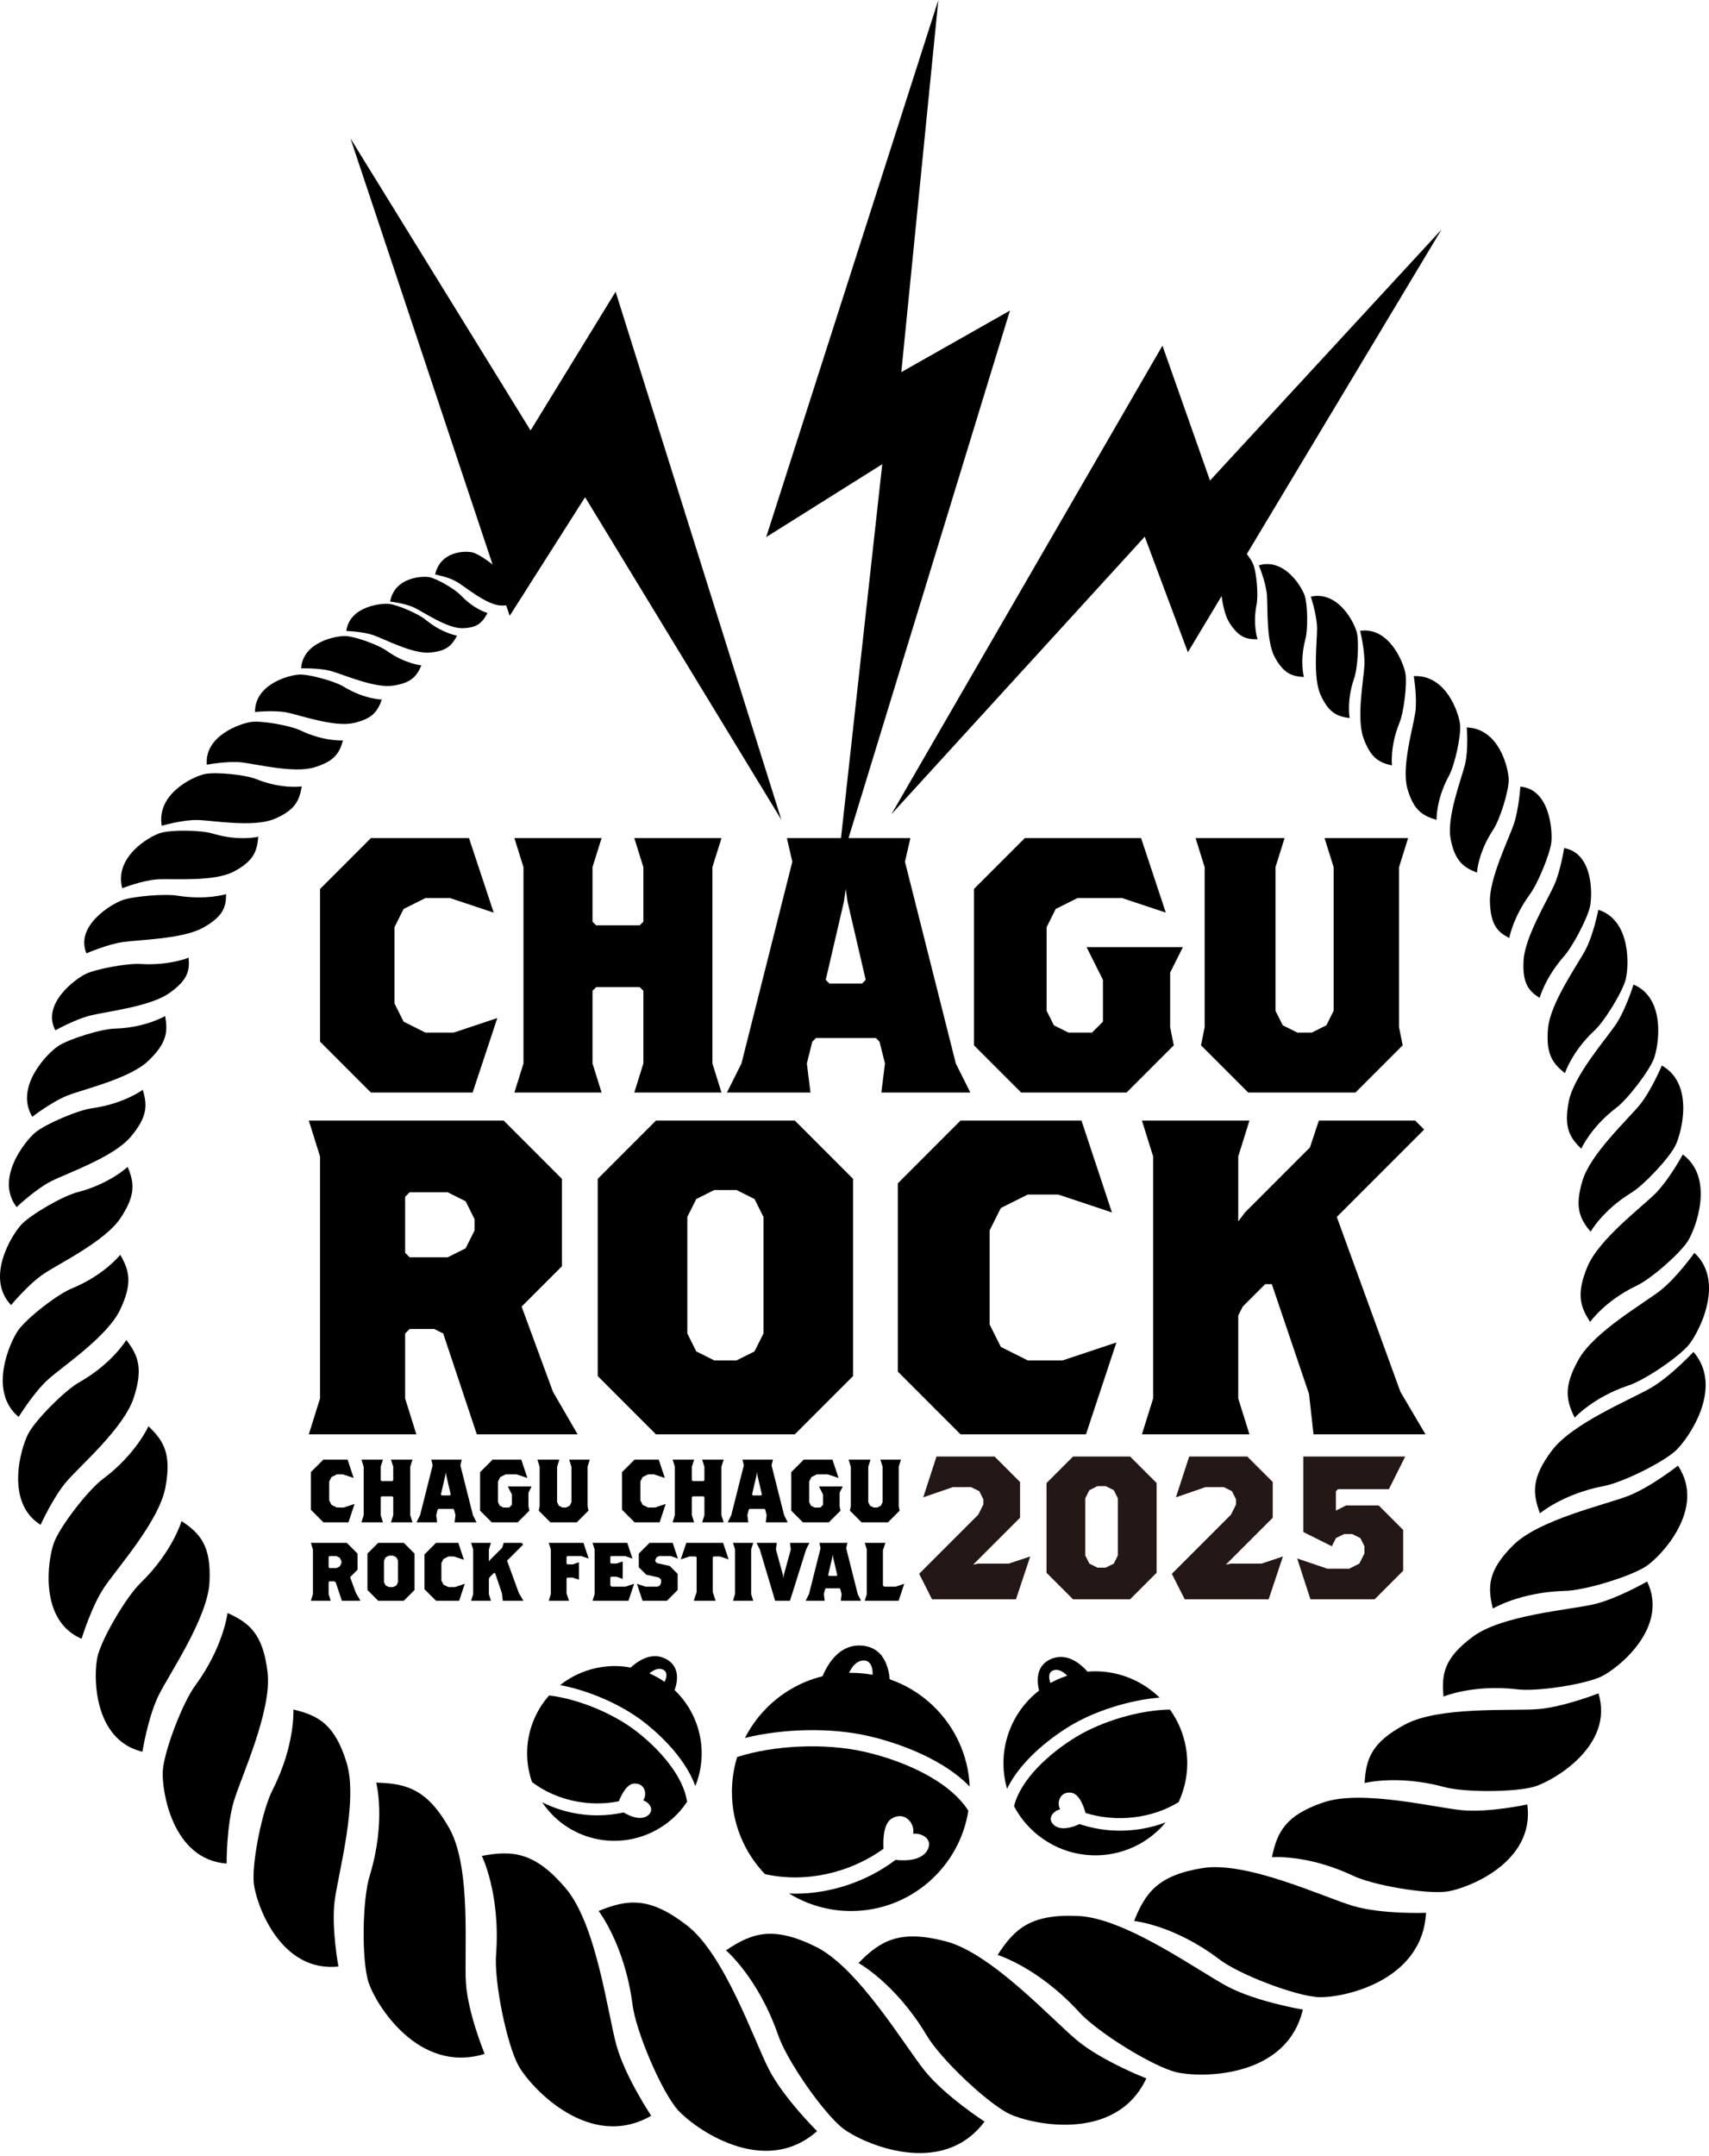 <svg id="m3zjmm3g23919191" viewBox="0 0 437 551" xmlns="http://www.w3.org/2000/svg" xmlns:xlink="http://www.w3.org/1999/xlink"><g id="m3zjmm3g23919191_translate"><g transform="matrix(1,0,0,1,0,0)"><g id="m3zjmm3g23919191" opacity="1" style="mix-blend-mode:normal"><g><defs><clipPath id="m3zjmm3g23919191_clipPath" x="-50%" y="-50%" width="200%" height="200%"><path id="m3zjmm3g23919191_fill_path" d="M0.01,0h436.98c0.006,0 0.01,0.004 0.01,0.01v550.98c0,0.006 -0.004,0.01 -0.01,0.01h-436.98c-0.006,0 -0.01,-0.004 -0.01,-0.01v-550.98c0,-0.006 0.004,-0.01 0.01,-0.01z" fill="white" clip-rule="nonzero"></path></clipPath></defs><g clip-path="url(#m3zjmm3g23919191_clipPath)"><g id="m3zjmm3i42137542_translate"><g transform="matrix(1,0,0,1,-0,0)"><g id="m3zjmm3i42137542" opacity="1" style="mix-blend-mode:normal"><g><g><g id="m3zjmm3k19835267_translate"><g transform="matrix(1,0,0,1,81.833,214.173)"><g id="m3zjmm3k19835267" opacity="1" style="mix-blend-mode:normal"><g><g><g id="m3zjmm3k19785961_translate"><g transform="matrix(1,0,0,1,0,0.002)"><g id="m3zjmm3k19785961" opacity="1" style="mix-blend-mode:normal"><g><g><path id="m3zjmm3k19785961_fill_path" d="M39.021,65.031h-26.014l-13.007,-13.007v-39.019l13.007,-13.005h25.085l6.316,19.044l-11.149,-3.715h-6.316l-5.575,2.786l-2.322,4.646v19.51l2.322,4.644l5.575,2.788h7.245l11.149,-3.717z" fill-rule="nonzero" fill="rgb(0, 0, 0)" fill-opacity="1" style="mix-blend-mode:normal"></path></g></g></g></g></g><g id="m3zjmm3u26222286_translate"><g transform="matrix(1,0,0,1,49.7,0.001)"><g id="m3zjmm3u26222286" opacity="1" style="mix-blend-mode:normal"><g><g><path id="m3zjmm3u26222286_fill_path" d="M30.658,65.032l2.322,-7.432v-18.58l-0.929,-0.929h-11.149l-0.929,0.929v18.58l2.324,7.432h-22.297l2.322,-7.432v-50.168l-2.322,-7.432h22.297l-2.324,7.432v13.934l0.929,0.929h11.149l0.929,-0.929v-13.934l-2.322,-7.432h22.297l-2.324,7.432v50.168l2.324,7.432z" fill-rule="nonzero" fill="rgb(0, 0, 0)" fill-opacity="1" style="mix-blend-mode:normal"></path></g></g></g></g></g><g id="m3zjmm3y98394060_translate"><g transform="matrix(1,0,0,1,104.044,0.001)"><g id="m3zjmm3y98394060" opacity="1" style="mix-blend-mode:normal"><g><g><path id="m3zjmm3y98394060_fill_path" d="M39.485,65.032l0.929,-7.432l-1.395,-5.575l-0.929,-0.929h-15.329l-0.929,0.929l-1.393,5.575l0.929,7.432h-21.368l3.717,-7.432l13.007,-51.563l-1.395,-6.037h31.588l-1.393,6.037l13.005,51.563l3.717,7.432zM30.845,16.256l-0.466,-3.251l-0.464,3.251l-4.646,19.975l0.929,0.929h8.361l0.929,-0.929z" fill-rule="nonzero" fill="rgb(0, 0, 0)" fill-opacity="1" style="mix-blend-mode:normal"></path></g></g></g></g></g><g id="m3zjmm4112965991_translate"><g transform="matrix(1,0,0,1,167.213,0)"><g id="m3zjmm4112965991" opacity="1" style="mix-blend-mode:normal"><g><g><path id="m3zjmm4112965991_fill_path" d="M50.168,34.374v13.936l0.929,4.644l-12.078,12.078h-26.941l-12.078,-12.078v-39.949l13.007,-13.005h29.729l6.318,19.044l-11.149,-3.715h-11.428l-5.573,2.786l-2.322,4.646v21.368l1.856,3.715l3.717,1.858h6.039l2.788,-2.788v-10.683l-4.181,-8.361h24.619z" fill-rule="nonzero" fill="rgb(0, 0, 0)" fill-opacity="1" style="mix-blend-mode:normal"></path></g></g></g></g></g><g id="m3zjmm4414696084_translate"><g transform="matrix(1,0,0,1,223.881,0.001)"><g id="m3zjmm4414696084" opacity="1" style="mix-blend-mode:normal"><g><g><path id="m3zjmm4414696084_fill_path" d="M52.025,7.432v40.878l0.929,4.644l-12.078,12.078h-27.405l-12.078,-12.078l0.929,-4.644v-40.878l-2.322,-7.432h22.761l-2.324,7.432v36.697l1.858,3.715l3.717,1.858h3.717l3.715,-1.858l1.858,-3.715v-36.697l-2.322,-7.432h21.368z" fill-rule="nonzero" fill="rgb(0, 0, 0)" fill-opacity="1" style="mix-blend-mode:normal"></path></g></g></g></g></g></g></g></g></g></g><g id="m3zjmm4780028422_translate"><g transform="matrix(1,0,0,1,78.968,286.364)"><g id="m3zjmm4780028422" opacity="1" style="mix-blend-mode:normal"><g><g><g id="m3zjmm4780871282_translate"><g transform="matrix(1,0,0,1,0,0.001)"><g id="m3zjmm4780871282" opacity="1" style="mix-blend-mode:normal"><g><g><path id="m3zjmm4780871282_fill_path" d="M42.956,80.182l-8.593,-25.773l-2.289,-1.145h-6.301l-1.145,1.145v16.608l2.864,9.165h-27.492l2.864,-9.165v-61.852l-2.864,-9.165h49.829l14.891,14.891v22.336l-10.31,10.31l8.018,21.764l6.301,10.882h-25.773zM42.384,25.2l-2.292,-4.581l-4.581,-2.292h-9.737l-1.145,1.145v14.319l1.145,1.147h9.737l4.581,-2.292l2.292,-4.581z" fill-rule="nonzero" fill="rgb(0, 0, 0)" fill-opacity="1" style="mix-blend-mode:normal"></path></g></g></g></g></g><g id="m3zjmm4a03761516_translate"><g transform="matrix(1,0,0,1,73.873,0)"><g id="m3zjmm4a03761516" opacity="1" style="mix-blend-mode:normal"><g><g><path id="m3zjmm4a03761516_fill_path" d="M50.401,80.183h-35.51l-14.891,-14.891v-50.401l14.891,-14.891h35.51l14.891,14.891v50.401zM42.381,24.629l-2.289,-4.581l-4.581,-2.292h-5.729l-4.581,2.292l-2.292,4.581v29.782l2.292,4.581l4.581,2.292h5.729l4.581,-2.292l2.289,-4.581z" fill-rule="nonzero" fill="rgb(0, 0, 0)" fill-opacity="1" style="mix-blend-mode:normal"></path></g></g></g></g></g><g id="m3zjmm4c80043643_translate"><g transform="matrix(1,0,0,1,150.608,0.001)"><g id="m3zjmm4c80043643" opacity="1" style="mix-blend-mode:normal"><g><g><path id="m3zjmm4c80043643_fill_path" d="M48.109,80.182h-32.074l-16.035,-16.035v-48.109l16.035,-16.038h30.929l7.789,23.484l-13.746,-4.584h-7.789l-6.873,3.437l-2.864,5.729v24.053l2.864,5.729l6.873,3.437h8.933l13.746,-4.581z" fill-rule="nonzero" fill="rgb(0, 0, 0)" fill-opacity="1" style="mix-blend-mode:normal"></path></g></g></g></g></g><g id="m3zjmm4e68318448_translate"><g transform="matrix(1,0,0,1,213.029,0.001)"><g id="m3zjmm4e68318448" opacity="1" style="mix-blend-mode:normal"><g><g><path id="m3zjmm4e68318448_fill_path" d="M43.872,80.182l-1.145,-10.31l-9.508,-28.062h-1.717l-5.729,5.726l-1.145,2.292v21.189l2.864,9.165h-27.492l2.864,-9.165v-61.852l-2.864,-9.165h27.492l-2.864,9.165v16.608l1.717,-2.289l16.61,-16.61l2.289,-6.873h24.628l2.292,2.292l-22.336,22.336l16.264,44.672l6.415,10.882h-28.635z" fill-rule="nonzero" fill="rgb(0, 0, 0)" fill-opacity="1" style="mix-blend-mode:normal"></path></g></g></g></g></g></g></g></g></g></g><g id="m3zjmm4h76290658_translate"><g transform="matrix(1,0,0,1,89.623,35.379)"><g id="m3zjmm4h76290658" opacity="1" style="mix-blend-mode:normal"><g><g><path id="m3zjmm4h76290658_fill_path" d="M0,0l40.706,121.997l19.282,-30.313l50.188,82.424l-42.384,-134.942l-21.747,35.462z" fill-rule="nonzero" fill="rgb(0, 0, 0)" fill-opacity="1" style="mix-blend-mode:normal"></path></g></g></g></g></g><g id="m3zjmm4i74513611_translate"><g transform="matrix(1,0,0,1,227.946,58.652)"><g id="m3zjmm4i74513611" opacity="1" style="mix-blend-mode:normal"><g><g><path id="m3zjmm4i74513611_fill_path" d="M140.658,0l-64.854,108.027l-11.035,-29.528l-64.769,70.912l69.296,-119.731l12.161,34.47z" fill-rule="nonzero" fill="rgb(0, 0, 0)" fill-opacity="1" style="mix-blend-mode:normal"></path></g></g></g></g></g><g id="m3zjmm4k10028542_translate"><g transform="matrix(1,0,0,1,195.914,0)"><g id="m3zjmm4k10028542" opacity="1" style="mix-blend-mode:normal"><g><g><path id="m3zjmm4k10028542_fill_path" d="M44.026,0l-44.026,137.259l29.684,-18.633l-11.636,105.37l44.286,-144.628l-27.779,15.732z" fill-rule="nonzero" fill="rgb(0, 0, 0)" fill-opacity="1" style="mix-blend-mode:normal"></path></g></g></g></g></g><g id="m3zjmm4l58769363_translate"><g transform="matrix(1,0,0,1,0,137.416)"><g id="m3zjmm4l58769363" opacity="1" style="mix-blend-mode:normal"><g><g><g id="m3zjmm4m69203905_translate"><g transform="matrix(1,0,0,1,185.642,356.766)"><g id="m3zjmm4m69203905" opacity="1" style="mix-blend-mode:normal"><g><g><path id="m3zjmm4m69203905_fill_path" d="M0,4.232c0,0 8.168,6.935 13.253,21.42c2.157,6.626 11.866,20.496 16.797,24.194c4.931,3.699 25.119,12.791 36.06,-1.849c0,0 -10.017,-6.472 -15.256,-12.945c-5.239,-6.473 -16.951,-26.352 -27.893,-31.745c-10.94,-5.393 -16.334,-3.544 -22.961,0.925z" fill-rule="nonzero" fill="rgb(0, 0, 0)" fill-opacity="1" style="mix-blend-mode:normal"></path></g></g></g></g></g><g id="m3zjmm4o84064926_translate"><g transform="matrix(1,0,0,1,153.068,348.785)"><g id="m3zjmm4o84064926" opacity="1" style="mix-blend-mode:normal"><g><g><path id="m3zjmm4o84064926_fill_path" d="M0,2.159c0,0 6.592,8.446 8.636,23.662c0.77,6.926 7.465,22.476 11.545,27.097c4.079,4.621 22.005,17.616 35.687,5.498c0,0 -8.497,-8.368 -12.316,-15.768c-3.819,-7.4 -11.258,-29.241 -20.879,-36.74c-9.621,-7.499 -15.278,-6.782 -22.673,-3.749z" fill-rule="nonzero" fill="rgb(0, 0, 0)" fill-opacity="1" style="mix-blend-mode:normal"></path></g></g></g></g></g><g id="m3zjmm4p63872493_translate"><g transform="matrix(1,0,0,1,219.526,357.448)"><g id="m3zjmm4p63872493" opacity="1" style="mix-blend-mode:normal"><g><g><path id="m3zjmm4p63872493_fill_path" d="M0,6.794c0,0 9.402,5.138 17.314,18.295c3.454,6.053 15.768,17.67 21.346,20.294c5.578,2.624 27.188,7.442 34.94,-9.109c0,0 -11.119,-4.311 -17.56,-9.589c-6.441,-5.278 -21.934,-22.376 -33.74,-25.443c-11.806,-3.067 -16.715,-0.166 -22.3,5.552z" fill-rule="nonzero" fill="rgb(0, 0, 0)" fill-opacity="1" style="mix-blend-mode:normal"></path></g></g></g></g></g><g id="m3zjmm4q66182381_translate"><g transform="matrix(1,0,0,1,123.208,336.224)"><g id="m3zjmm4q66182381" opacity="1" style="mix-blend-mode:normal"><g><g><path id="m3zjmm4q66182381_fill_path" d="M0,0.637c0,0 4.744,9.607 3.661,24.921c-0.65,6.938 2.755,23.522 5.813,28.874c3.058,5.352 17.978,21.711 33.832,12.617c0,0 -6.624,-9.917 -8.864,-17.937c-2.24,-8.02 -5.098,-30.916 -12.999,-40.209c-7.902,-9.293 -13.587,-9.737 -21.443,-8.266z" fill-rule="nonzero" fill="rgb(0, 0, 0)" fill-opacity="1" style="mix-blend-mode:normal"></path></g></g></g></g></g><g id="m3zjmm4r83793479_translate"><g transform="matrix(1,0,0,1,255.106,352.159)"><g id="m3zjmm4r83793479" opacity="1" style="mix-blend-mode:normal"><g><g><path id="m3zjmm4r83793479_fill_path" d="M0,10.017c0,0 10.248,3.128 20.66,14.41c4.608,5.228 19.02,14.111 25.013,15.551c5.994,1.44 28.132,1.783 32.372,-15.995c0,0 -11.762,-1.97 -19.138,-5.835c-7.376,-3.865 -26.01,-17.471 -38.194,-18.084c-12.184,-0.613 -16.402,3.223 -20.713,9.953z" fill-rule="nonzero" fill="rgb(0, 0, 0)" fill-opacity="1" style="mix-blend-mode:normal"></path></g></g></g></g></g><g id="m3zjmm4s17375199_translate"><g transform="matrix(1,0,0,1,92.987,318.138)"><g id="m3zjmm4s17375199" opacity="1" style="mix-blend-mode:normal"><g><g><path id="m3zjmm4s17375199_fill_path" d="M3.211,0c0,0 2.563,9.73 -1.588,23.548c-2.033,6.229 -2.166,22.089 -0.343,27.591c1.823,5.502 12.706,23.411 29.663,18.185c0,0 -4.292,-10.383 -4.792,-18.169c-0.5,-7.786 1.44,-29.321 -4.195,-39.383c-5.634,-10.061 -10.96,-11.581 -18.745,-11.772z" fill-rule="nonzero" fill="rgb(0, 0, 0)" fill-opacity="1" style="mix-blend-mode:normal"></path></g></g></g></g></g><g id="m3zjmm4t28881951_translate"><g transform="matrix(1,0,0,1,290.003,339.739)"><g id="m3zjmm4t28881951" opacity="1" style="mix-blend-mode:normal"><g><g><path id="m3zjmm4t28881951_fill_path" d="M0,13.762c0,0 10.017,0.954 21.553,9.62c5.145,4.058 19.983,9.658 25.777,9.847c5.793,0.188 26.358,-3.843 27.307,-21.562c0,0 -11.226,0.444 -18.706,-1.775c-7.481,-2.218 -27.022,-11.473 -38.41,-9.658c-11.39,1.814 -14.655,6.288 -17.521,13.528z" fill-rule="nonzero" fill="rgb(0, 0, 0)" fill-opacity="1" style="mix-blend-mode:normal"></path></g></g></g></g></g><g id="m3zjmm4u33744162_translate"><g transform="matrix(1,0,0,1,64.828,299.454)"><g id="m3zjmm4u33744162" opacity="1" style="mix-blend-mode:normal"><g><g><path id="m3zjmm4u33744162_fill_path" d="M10.192,0c0,0 0.511,8.984 -5.236,20.375c-2.725,5.107 -5.474,18.994 -4.873,24.14c0.6,5.146 6.665,22.764 21.625,21.157c0,0 -1.84,-9.86 -0.96,-16.777c0.879,-6.917 6.073,-25.465 3.063,-35.279c-3.009,-9.815 -7.182,-12.083 -13.619,-13.616z" fill-rule="nonzero" fill="rgb(0, 0, 0)" fill-opacity="1" style="mix-blend-mode:normal"></path></g></g></g></g></g><g id="m3zjmm4v87117154_translate"><g transform="matrix(1,0,0,1,325.237,322.004)"><g id="m3zjmm4v87117154" opacity="1" style="mix-blend-mode:normal"><g><g><path id="m3zjmm4v87117154_fill_path" d="M0,15.198c0,0 8.965,-0.781 20.523,4.621c5.186,2.57 19.15,4.9 24.275,4.145c5.126,-0.755 22.553,-7.347 20.496,-22.252c0,0 -9.8,2.135 -16.74,1.465c-6.941,-0.671 -25.636,-5.304 -35.355,-2.001c-9.719,3.303 -11.859,7.542 -13.199,14.022z" fill-rule="nonzero" fill="rgb(0, 0, 0)" fill-opacity="1" style="mix-blend-mode:normal"></path></g></g></g></g></g><g id="m3zjmm4w78271418_translate"><g transform="matrix(1,0,0,1,41.604,274.789)"><g id="m3zjmm4w78271418" opacity="1" style="mix-blend-mode:normal"><g><g><path id="m3zjmm4w78271418_fill_path" d="M16.577,0c0,0 -1.006,8.58 -8.135,18.374c-3.332,4.366 -8.126,17.028 -8.421,21.995c-0.295,4.967 2.367,22.649 16.326,23.664c0,0 -0.067,-9.632 1.873,-16.023c1.94,-6.391 9.736,-23.044 8.592,-32.831c-1.144,-9.787 -4.594,-12.638 -10.235,-15.179z" fill-rule="nonzero" fill="rgb(0, 0, 0)" fill-opacity="1" style="mix-blend-mode:normal"></path></g></g></g></g></g><g id="m3zjmm4x92124296_translate"><g transform="matrix(1,0,0,1,348.941,295.325)"><g id="m3zjmm4x92124296" opacity="1" style="mix-blend-mode:normal"><g><g><path id="m3zjmm4x92124296_fill_path" d="M0,22.917c0,0 8.364,-2.162 20.072,0.948c5.275,1.53 18.814,1.426 23.551,-0.093c4.737,-1.519 20.264,-10.389 16.168,-23.772c0,0 -8.958,3.542 -15.617,4.042c-6.659,0.5 -25.005,-0.754 -33.718,3.849c-8.713,4.603 -10.125,8.848 -10.456,15.026z" fill-rule="nonzero" fill="rgb(0, 0, 0)" fill-opacity="1" style="mix-blend-mode:normal"></path></g></g></g></g></g><g id="m3zjmm4y67408236_translate"><g transform="matrix(1,0,0,1,24.486,251.297)"><g id="m3zjmm4y67408236" opacity="1" style="mix-blend-mode:normal"><g><g><path id="m3zjmm4y67408236_fill_path" d="M21.937,0c0,0 -2.243,7.75 -10.34,15.687c-3.752,3.514 -10.126,14.448 -11.158,18.978c-1.033,4.53 -1.275,21.224 11.488,24.285c0,0 1.412,-8.883 4.185,-14.474c2.773,-5.591 12.536,-19.744 12.974,-28.935c0.438,-9.191 -2.317,-12.342 -7.149,-15.541z" fill-rule="nonzero" fill="rgb(0, 0, 0)" fill-opacity="1" style="mix-blend-mode:normal"></path></g></g></g></g></g><g id="m3zjmm4z65538145_translate"><g transform="matrix(1,0,0,1,381.016,237.135)"><g id="m3zjmm4z65538145" opacity="1" style="mix-blend-mode:normal"><g><g><path id="m3zjmm4z65538145_fill_path" d="M0.706,36.525c0,0 6.905,-4.173 18.238,-4.513c5.14,-0.037 17.24,-3.748 21.072,-6.376c3.831,-2.628 15.332,-14.73 8.031,-25.636c0,0 -7.063,5.569 -12.893,7.797c-5.83,2.228 -22.604,6.005 -29.159,12.461c-6.556,6.455 -6.669,10.639 -5.289,16.267z" fill-rule="nonzero" fill="rgb(0, 0, 0)" fill-opacity="1" style="mix-blend-mode:normal"></path></g></g></g></g></g><g id="m3zjmm5004618770_translate"><g transform="matrix(1,0,0,1,368.969,266.737)"><g id="m3zjmm5004618770" opacity="1" style="mix-blend-mode:normal"><g><g><path id="m3zjmm5004618770_fill_path" d="M0.151,29.407c0,0 7.43,-3.147 18.695,-1.868c5.093,0.696 17.599,-1.253 21.765,-3.309c4.167,-2.055 17.275,-12.395 11.602,-24.23c0,0 -7.785,4.506 -13.872,5.88c-6.087,1.374 -23.229,2.723 -30.638,8.178c-7.407,5.457 -8.116,9.582 -7.552,15.349z" fill-rule="nonzero" fill="rgb(0, 0, 0)" fill-opacity="1" style="mix-blend-mode:normal"></path></g></g></g></g></g><g id="m3zjmm5112402442_translate"><g transform="matrix(1,0,0,1,12.43,227.065)"><g id="m3zjmm5112402442" opacity="1" style="mix-blend-mode:normal"><g><g><path id="m3zjmm5112402442_fill_path" d="M25.524,0c0,0 -3.084,7.008 -11.475,13.353c-3.866,2.786 -11.112,12.213 -12.663,16.349c-1.551,4.136 -4.052,19.889 7.044,24.613c0,0 2.489,-8.199 5.755,-13.089c3.266,-4.89 14.011,-16.876 15.663,-25.504c1.652,-8.629 -0.402,-12.004 -4.324,-15.722z" fill-rule="nonzero" fill="rgb(0, 0, 0)" fill-opacity="1" style="mix-blend-mode:normal"></path></g></g></g></g></g><g id="m3zjmm5235342839_translate"><g transform="matrix(1,0,0,1,392.508,208.065)"><g id="m3zjmm5235342839" opacity="1" style="mix-blend-mode:normal"><g><g><path id="m3zjmm5235342839_fill_path" d="M1.266,41.247c0,0 5.854,-4.935 16.181,-6.94c4.697,-0.8 15.353,-6.075 18.566,-9.106c3.213,-3.031 12.393,-16.075 4.509,-25.201c0,0 -5.844,6.266 -10.929,9.219c-5.085,2.953 -20.009,8.986 -25.29,16.007c-5.281,7.021 -4.922,10.956 -3.037,16.021z" fill-rule="nonzero" fill="rgb(0, 0, 0)" fill-opacity="1" style="mix-blend-mode:normal"></path></g></g></g></g></g><g id="m3zjmm5395678940_translate"><g transform="matrix(1,0,0,1,4.638,205.024)"><g id="m3zjmm5395678940" opacity="1" style="mix-blend-mode:normal"><g><g><path id="m3zjmm5395678940_fill_path" d="M27.663,0c0,0 -3.604,5.981 -11.817,10.674c-3.766,2.037 -11.353,9.683 -13.243,13.247c-1.89,3.565 -6.075,17.581 3.143,23.313c0,0 3.228,-7.142 6.728,-11.172c3.5,-4.03 14.501,-13.553 17.042,-21.195c2.541,-7.64 1.148,-10.977 -1.853,-14.867z" fill-rule="nonzero" fill="rgb(0, 0, 0)" fill-opacity="1" style="mix-blend-mode:normal"></path></g></g></g></g></g><g id="m3zjmm5419684233_translate"><g transform="matrix(1,0,0,1,400.868,182.746)"><g id="m3zjmm5419684233" opacity="1" style="mix-blend-mode:normal"><g><g><path id="m3zjmm5419684233_fill_path" d="M1.788,42.124c0,0 4.69,-5.174 13.653,-8.196c4.088,-1.273 13.007,-7.312 15.549,-10.446c2.542,-3.134 9.35,-16.08 1.411,-23.482c0,0 -4.544,6.385 -8.755,9.665c-4.211,3.279 -16.841,10.504 -20.809,17.512c-3.968,7.008 -3.243,10.551 -1.049,14.947z" fill-rule="nonzero" fill="rgb(0, 0, 0)" fill-opacity="1" style="mix-blend-mode:normal"></path></g></g></g></g></g><g id="m3zjmm5404104594_translate"><g transform="matrix(1,0,0,1,0.704,183.249)"><g id="m3zjmm5404104594" opacity="1" style="mix-blend-mode:normal"><g><g><path id="m3zjmm5404104594_fill_path" d="M30.046,0c0,0 -4.058,5.146 -12.234,8.535c-3.736,1.446 -11.686,7.666 -13.864,10.764c-2.179,3.098 -7.738,15.672 0.121,22.13c0,0 3.848,-6.274 7.575,-9.612c3.727,-3.338 15.067,-10.898 18.339,-17.721c3.272,-6.823 2.38,-10.105 0.063,-14.096z" fill-rule="nonzero" fill="rgb(0, 0, 0)" fill-opacity="1" style="mix-blend-mode:normal"></path></g></g></g></g></g><g id="m3zjmm5516207206_translate"><g transform="matrix(1,0,0,1,404.164,157.618)"><g id="m3zjmm5516207206" opacity="1" style="mix-blend-mode:normal"><g><g><path id="m3zjmm5516207206_fill_path" d="M2.439,42.779c0,0 3.773,-5.359 11.753,-9.187c3.652,-1.647 11.252,-8.289 13.26,-11.501c2.008,-3.212 6.875,-16.068 -1.323,-22.091c0,0 -3.501,6.474 -7.042,10.009c-3.541,3.535 -14.453,11.7 -17.35,18.69c-2.897,6.99 -1.828,10.22 0.702,14.08z" fill-rule="nonzero" fill="rgb(0, 0, 0)" fill-opacity="1" style="mix-blend-mode:normal"></path></g></g></g></g></g><g id="m3zjmm5685190462_translate"><g transform="matrix(1,0,0,1,0,160.78)"><g id="m3zjmm5685190462" opacity="1" style="mix-blend-mode:normal"><g><g><path id="m3zjmm5685190462_fill_path" d="M32.632,0c0,0 -4.491,4.286 -12.67,6.438c-3.725,0.889 -12.041,5.698 -14.494,8.31c-2.453,2.612 -9.291,13.615 -2.638,20.572c0,0 4.431,-5.36 8.383,-8.006c3.952,-2.647 15.652,-8.288 19.604,-14.227c3.954,-5.941 3.516,-9.097 1.815,-13.087z" fill-rule="nonzero" fill="rgb(0, 0, 0)" fill-opacity="1" style="mix-blend-mode:normal"></path></g></g></g></g></g><g id="m3zjmm5774461105_translate"><g transform="matrix(1,0,0,1,403.653,134.879)"><g id="m3zjmm5774461105" opacity="1" style="mix-blend-mode:normal"><g><g><path id="m3zjmm5774461105_fill_path" d="M3.072,42.472c0,0 3.046,-5.409 10.243,-9.851c3.304,-1.936 9.858,-8.96 11.443,-12.174c1.585,-3.214 4.92,-15.732 -3.472,-20.447c0,0 -2.677,6.418 -5.686,10.102c-3.009,3.684 -12.556,12.49 -14.607,19.324c-2.051,6.834 -0.711,9.726 2.079,13.046z" fill-rule="nonzero" fill="rgb(0, 0, 0)" fill-opacity="1" style="mix-blend-mode:normal"></path></g></g></g></g></g><g id="m3zjmm5834695487_translate"><g transform="matrix(1,0,0,1,2.272,141.082)"><g id="m3zjmm5834695487" opacity="1" style="mix-blend-mode:normal"><g><g><path id="m3zjmm5834695487_fill_path" d="M34.232,0c0,0 -4.747,3.543 -12.774,4.683c-3.645,0.433 -12.094,4.055 -14.717,6.246c-2.622,2.191 -10.34,11.792 -4.763,19.048c0,0 4.808,-4.559 8.862,-6.619c4.055,-2.061 15.817,-6.1 20.232,-11.255c4.417,-5.156 4.345,-8.169 3.16,-12.103z" fill-rule="nonzero" fill="rgb(0, 0, 0)" fill-opacity="1" style="mix-blend-mode:normal"></path></g></g></g></g></g><g id="m3zjmm5986199746_translate"><g transform="matrix(1,0,0,1,400.672,114.181)"><g id="m3zjmm5986199746" opacity="1" style="mix-blend-mode:normal"><g><g><path id="m3zjmm5986199746_fill_path" d="M3.668,41.959c0,0 2.392,-5.419 8.823,-10.357c2.962,-2.169 8.54,-9.476 9.747,-12.672c1.207,-3.197 3.209,-15.352 -5.214,-18.93c0,0 -1.946,6.333 -4.465,10.12c-2.518,3.788 -10.777,13.086 -12.088,19.746c-1.312,6.66 0.232,9.25 3.197,12.093z" fill-rule="nonzero" fill="rgb(0, 0, 0)" fill-opacity="1" style="mix-blend-mode:normal"></path></g></g></g></g></g><g id="m3zjmm5a88401760_translate"><g transform="matrix(1,0,0,1,6.912,122.234)"><g id="m3zjmm5a88401760" opacity="1" style="mix-blend-mode:normal"><g><g><path id="m3zjmm5a88401760_fill_path" d="M35.31,0c0,0 -4.909,2.945 -12.707,3.209c-3.533,0.038 -11.992,2.67 -14.728,4.524c-2.736,1.854 -11.114,10.377 -6.529,18.017c0,0 5.072,-3.926 9.165,-5.503c4.093,-1.577 15.765,-4.267 20.524,-8.814c4.759,-4.547 5.001,-7.484 4.275,-11.433z" fill-rule="nonzero" fill="rgb(0, 0, 0)" fill-opacity="1" style="mix-blend-mode:normal"></path></g></g></g></g></g><g id="m3zjmm5b59799179_translate"><g transform="matrix(1,0,0,1,395.726,95.078)"><g id="m3zjmm5b59799179" opacity="1" style="mix-blend-mode:normal"><g><g><path id="m3zjmm5b59799179_fill_path" d="M4.437,41.756c0,0 1.747,-5.451 7.434,-10.794c2.63,-2.359 7.252,-9.917 8.086,-13.115c0.834,-3.198 1.51,-15.13 -6.976,-17.847c0,0 -1.223,6.296 -3.259,10.181c-2.036,3.885 -9.035,13.606 -9.613,20.162c-0.577,6.556 1.178,8.924 4.328,11.413z" fill-rule="nonzero" fill="rgb(0, 0, 0)" fill-opacity="1" style="mix-blend-mode:normal"></path></g></g></g></g></g><g id="m3zjmm5b74455157_translate"><g transform="matrix(1,0,0,1,13.301,107.322)"><g id="m3zjmm5b74455157" opacity="1" style="mix-blend-mode:normal"><g><g><path id="m3zjmm5b74455157_fill_path" d="M34.922,0c0,0 -4.852,2.039 -12.152,1.617c-3.299,-0.259 -11.434,1.228 -14.158,2.541c-2.724,1.313 -11.329,7.691 -7.758,14.403c0,0 5.095,-2.839 9.059,-3.81c3.964,-0.971 15.103,-2.242 19.962,-5.621c4.861,-3.38 5.359,-5.796 5.047,-9.13z" fill-rule="nonzero" fill="rgb(0, 0, 0)" fill-opacity="1" style="mix-blend-mode:normal"></path></g></g></g></g></g><g id="m3zjmm5c40063146_translate"><g transform="matrix(1,0,0,1,389.544,79.314)"><g id="m3zjmm5c40063146" opacity="1" style="mix-blend-mode:normal"><g><g><path id="m3zjmm5c40063146_fill_path" d="M4.146,38.286c0,0 1.37,-5.081 6.186,-10.584c2.231,-2.445 6.052,-9.779 6.689,-12.735c0.637,-2.956 0.886,-13.664 -6.604,-14.967c0,0 -0.888,5.764 -2.556,9.489c-1.668,3.725 -7.504,13.297 -7.821,19.208c-0.318,5.911 1.283,7.788 4.106,9.589z" fill-rule="nonzero" fill="rgb(0, 0, 0)" fill-opacity="1" style="mix-blend-mode:normal"></path></g></g></g></g></g><g id="m3zjmm5d21120787_translate"><g transform="matrix(1,0,0,1,21.537,91.083)"><g id="m3zjmm5d21120787" opacity="1" style="mix-blend-mode:normal"><g><g><path id="m3zjmm5d21120787_fill_path" d="M36.28,0c0,0 -5.028,1.554 -12.252,0.419c-3.258,-0.581 -11.5,0.103 -14.339,1.142c-2.839,1.039 -12.027,6.544 -9.131,13.574c0,0 5.348,-2.326 9.389,-2.904c4.041,-0.578 15.25,-0.752 20.417,-3.639c5.168,-2.888 5.901,-5.244 5.916,-8.592z" fill-rule="nonzero" fill="rgb(0, 0, 0)" fill-opacity="1" style="mix-blend-mode:normal"></path></g></g></g></g></g><g id="m3zjmm5e51080736_translate"><g transform="matrix(1,0,0,1,380.973,63.609)"><g id="m3zjmm5e51080736" opacity="1" style="mix-blend-mode:normal"><g><g><path id="m3zjmm5e51080736_fill_path" d="M4.953,38.692c0,0 0.912,-5.183 5.218,-11.093c2.004,-2.634 5.156,-10.279 5.527,-13.28c0.371,-3.001 -0.335,-13.688 -7.912,-14.319c0,0 -0.371,5.82 -1.7,9.679c-1.329,3.859 -6.29,13.912 -6.079,19.828c0.212,5.916 1.974,7.643 4.946,9.185z" fill-rule="nonzero" fill="rgb(0, 0, 0)" fill-opacity="1" style="mix-blend-mode:normal"></path></g></g></g></g></g><g id="m3zjmm5g35905053_translate"><g transform="matrix(1,0,0,1,30.937,74.865)"><g id="m3zjmm5g35905053" opacity="1" style="mix-blend-mode:normal"><g><g><path id="m3zjmm5g35905053_fill_path" d="M35.104,1.546c0,0 -4.848,1.215 -11.525,-0.767c-3.006,-0.97 -10.793,-1.041 -13.544,-0.176c-2.751,0.865 -11.836,6.034 -9.718,14.104c0,0 5.214,-2.037 9.052,-2.271c3.838,-0.234 14.365,0.699 19.457,-1.977c5.09,-2.676 5.978,-5.209 6.278,-8.913z" fill-rule="nonzero" fill="rgb(0, 0, 0)" fill-opacity="1" style="mix-blend-mode:normal"></path></g></g></g></g></g><g id="m3zjmm5h93988028_translate"><g transform="matrix(1,0,0,1,370.749,48.485)"><g id="m3zjmm5h93988028" opacity="1" style="mix-blend-mode:normal"><g><g><path id="m3zjmm5h93988028_fill_path" d="M6.925,37.102c0,0 0.23,-4.992 4.047,-10.819c1.793,-2.601 4.099,-10.039 4.061,-12.922c-0.038,-2.884 -2.378,-13.071 -10.716,-13.361c0,0 0.452,5.579 -0.426,9.323c-0.879,3.744 -4.798,13.558 -3.698,19.204c1.1,5.646 3.271,7.224 6.732,8.575z" fill-rule="nonzero" fill="rgb(0, 0, 0)" fill-opacity="1" style="mix-blend-mode:normal"></path></g></g></g></g></g><g id="m3zjmm5h23517659_translate"><g transform="matrix(1,0,0,1,41.218,60.191)"><g id="m3zjmm5h23517659" opacity="1" style="mix-blend-mode:normal"><g><g><path id="m3zjmm5h23517659_fill_path" d="M35.946,3.354c0,0 -4.935,0.786 -11.414,-1.772c-2.91,-1.229 -10.661,-1.981 -13.477,-1.36c-2.816,0.621 -12.319,4.975 -10.914,13.2c0,0 5.372,-1.573 9.216,-1.471c3.844,0.102 14.249,1.953 19.555,-0.268c5.306,-2.22 6.412,-4.666 7.034,-8.329z" fill-rule="nonzero" fill="rgb(0, 0, 0)" fill-opacity="1" style="mix-blend-mode:normal"></path></g></g></g></g></g><g id="m3zjmm5i59455362_translate"><g transform="matrix(1,0,0,1,359.432,35.359)"><g id="m3zjmm5i59455362" opacity="1" style="mix-blend-mode:normal"><g><g><path id="m3zjmm5i59455362_fill_path" d="M7.91,36.747c0,0 -0.207,-4.993 3.086,-11.131c1.559,-2.747 3.207,-10.358 2.917,-13.228c-0.29,-2.87 -3.51,-12.814 -11.842,-12.374c0,0 0.938,5.518 0.39,9.324c-0.548,3.806 -3.595,13.926 -2.007,19.454c1.59,5.529 3.891,6.911 7.456,7.955z" fill-rule="nonzero" fill="rgb(0, 0, 0)" fill-opacity="1" style="mix-blend-mode:normal"></path></g></g></g></g></g><g id="m3zjmm5j96018094_translate"><g transform="matrix(1,0,0,1,52.859,47.01)"><g id="m3zjmm5j96018094" opacity="1" style="mix-blend-mode:normal"><g><g><path id="m3zjmm5j96018094_fill_path" d="M34.838,4.794c0,0 -4.748,0.317 -10.683,-2.473c-2.659,-1.325 -9.95,-2.601 -12.674,-2.267c-2.723,0.335 -12.1,3.483 -11.449,10.938c0,0 5.227,-0.986 8.866,-0.594c3.639,0.391 13.357,2.856 18.576,1.287c5.218,-1.57 6.47,-3.668 7.364,-6.891z" fill-rule="nonzero" fill="rgb(0, 0, 0)" fill-opacity="1" style="mix-blend-mode:normal"></path></g></g></g></g></g><g id="m3zjmm5k99475595_translate"><g transform="matrix(1,0,0,1,347.792,23.703)"><g id="m3zjmm5k99475595" opacity="1" style="mix-blend-mode:normal"><g><g><path id="m3zjmm5k99475595_fill_path" d="M8.154,34.486c0,0 -0.585,-4.722 1.866,-10.805c1.173,-2.729 2.035,-10.082 1.547,-12.782c-0.488,-2.7 -4.161,-11.884 -11.567,-10.813c0,0 1.28,5.163 1.095,8.818c-0.185,3.655 -2.096,13.497 -0.235,18.619c1.861,5.121 4.026,6.252 7.294,6.963z" fill-rule="nonzero" fill="rgb(0, 0, 0)" fill-opacity="1" style="mix-blend-mode:normal"></path></g></g></g></g></g><g id="m3zjmm5l74961934_translate"><g transform="matrix(1,0,0,1,65.204,34.966)"><g id="m3zjmm5l74961934" opacity="1" style="mix-blend-mode:normal"><g><g><path id="m3zjmm5l74961934_fill_path" d="M32.425,6.388c0,0 -4.383,-0.072 -9.62,-3.212c-2.341,-1.479 -8.938,-3.277 -11.464,-3.172c-2.526,0.105 -11.373,2.377 -11.341,9.565c0,0 4.874,-0.53 8.184,0.132c3.31,0.662 12.046,3.79 16.956,2.701c4.912,-1.09 6.22,-3 7.285,-6.014z" fill-rule="nonzero" fill="rgb(0, 0, 0)" fill-opacity="1" style="mix-blend-mode:normal"></path></g></g></g></g></g><g id="m3zjmm5m28582031_translate"><g transform="matrix(1,0,0,1,335.187,14.866)"><g id="m3zjmm5m28582031" opacity="1" style="mix-blend-mode:normal"><g><g><path id="m3zjmm5m28582031_fill_path" d="M9.932,31.222c0,0 -0.852,-4.3 1.116,-10.08c0.953,-2.599 1.323,-9.428 0.689,-11.875c-0.634,-2.447 -4.717,-10.618 -11.737,-9.075c0,0 1.544,4.653 1.593,8.029c0.049,3.376 -1.171,12.574 0.927,17.145c2.099,4.571 4.241,5.448 7.412,5.856z" fill-rule="nonzero" fill="rgb(0, 0, 0)" fill-opacity="1" style="mix-blend-mode:normal"></path></g></g></g></g></g><g id="m3zjmm5m72798242_translate"><g transform="matrix(1,0,0,1,76.997,25.128)"><g id="m3zjmm5m72798242" opacity="1" style="mix-blend-mode:normal"><g><g><path id="m3zjmm5m72798242_fill_path" d="M30.76,7.497c0,0 -4.123,-0.371 -8.84,-3.702c-2.103,-1.56 -8.194,-3.717 -10.58,-3.792c-2.386,-0.075 -10.876,1.463 -11.34,8.263c0,0 4.627,-0.165 7.7,0.69c3.073,0.855 11.086,4.417 15.786,3.725c4.7,-0.692 6.064,-2.407 7.274,-5.184z" fill-rule="nonzero" fill="rgb(0, 0, 0)" fill-opacity="1" style="mix-blend-mode:normal"></path></g></g></g></g></g><g id="m3zjmm5n81242211_translate"><g transform="matrix(1,0,0,1,321.888,6.733)"><g id="m3zjmm5n81242211" opacity="1" style="mix-blend-mode:normal"><g><g><path id="m3zjmm5n81242211_fill_path" d="M11.523,28.857c0,0 -1.101,-3.991 0.362,-9.578c0.722,-2.517 0.602,-8.977 -0.166,-11.238c-0.768,-2.261 -5.189,-9.67 -11.719,-7.716c0,0 1.779,4.275 2.058,7.452c0.279,3.177 -0.242,11.931 2.056,16.089c2.298,4.158 4.383,4.833 7.409,4.991z" fill-rule="nonzero" fill="rgb(0, 0, 0)" fill-opacity="1" style="mix-blend-mode:normal"></path></g></g></g></g></g><g id="m3zjmm5o17356156_translate"><g transform="matrix(1,0,0,1,88.55,16.883)"><g id="m3zjmm5o17356156" opacity="1" style="mix-blend-mode:normal"><g><g><path id="m3zjmm5o17356156_fill_path" d="M28.306,8.143c0,0 -3.765,-0.598 -7.892,-3.962c-1.835,-1.569 -7.298,-3.935 -9.485,-4.152c-2.188,-0.217 -10.082,0.674 -10.929,6.915c0,0 4.261,0.135 7.031,1.114c2.77,0.979 9.911,4.76 14.272,4.414c4.36,-0.346 5.719,-1.843 7.003,-4.329z" fill-rule="nonzero" fill="rgb(0, 0, 0)" fill-opacity="1" style="mix-blend-mode:normal"></path></g></g></g></g></g><g id="m3zjmm5p13425634_translate"><g transform="matrix(1,0,0,1,309.184,0)"><g id="m3zjmm5p13425634" opacity="1" style="mix-blend-mode:normal"><g><g><path id="m3zjmm5p13425634_fill_path" d="M12.375,25.938c0,0 -1.26,-3.598 -0.257,-8.827c0.51,-2.36 0.001,-8.291 -0.846,-10.319c-0.847,-2.029 -5.377,-8.555 -11.272,-6.339c0,0 1.903,3.815 2.356,6.718c0.453,2.903 0.513,10.983 2.887,14.657c2.372,3.674 4.335,4.159 7.132,4.11z" fill-rule="nonzero" fill="rgb(0, 0, 0)" fill-opacity="1" style="mix-blend-mode:normal"></path></g></g></g></g></g><g id="m3zjmm5q34288922_translate"><g transform="matrix(1,0,0,1,99.764,9.992)"><g id="m3zjmm5q34288922" opacity="1" style="mix-blend-mode:normal"><g><g><path id="m3zjmm5q34288922_fill_path" d="M24.889,9.233c0,0 -3.287,-0.823 -6.747,-4.43c-1.535,-1.676 -6.224,-4.367 -8.141,-4.715c-1.917,-0.348 -8.923,0.066 -10.001,6.245c0,0 3.749,0.391 6.139,1.535c2.39,1.144 8.484,5.347 12.346,5.265c3.863,-0.083 5.14,-1.496 6.404,-3.9z" fill-rule="nonzero" fill="rgb(0, 0, 0)" fill-opacity="1" style="mix-blend-mode:normal"></path></g></g></g></g></g><g id="m3zjmm5q69341475_translate"><g transform="matrix(1,0,0,1,111.27,3.596)"><g id="m3zjmm5q69341475" opacity="1" style="mix-blend-mode:normal"><g><g><path id="m3zjmm5q69341475_fill_path" d="M22.902,10.22c0,0 -3,-1.023 -6.001,-4.834c-1.327,-1.767 -5.52,-4.74 -7.277,-5.205c-1.757,-0.465 -8.274,-0.48 -9.624,5.621c0,0 3.452,0.62 5.602,1.908c2.15,1.288 7.559,5.857 11.144,6.011c3.585,0.154 4.848,-1.179 6.156,-3.501z" fill-rule="nonzero" fill="rgb(0, 0, 0)" fill-opacity="1" style="mix-blend-mode:normal"></path></g></g></g></g></g></g></g></g></g></g><g id="m3zjmm5r66683567_translate"><g transform="matrix(1,0,0,1,187.158,420.51)"><g id="m3zjmm5r66683567" opacity="1" style="mix-blend-mode:normal"><g><g><g id="m3zjmm5s79563951_translate"><g transform="matrix(1,0,0,1,22.479,0)"><g id="m3zjmm5s79563951" opacity="1" style="mix-blend-mode:normal"><g><g><path id="m3zjmm5s79563951_fill_path" d="M10.95,0.045c-6.033,-0.599 -9.417,4.932 -10.95,9.685l8.892,2.913c0,0 9.045,0.92 9.045,-2.453c0,-3.373 -0.954,-9.546 -6.987,-10.145zM13.454,7.995c-0.184,1.471 -6.436,0.122 -6.436,0.122c0.735,-2.206 2.206,-4.352 4.29,-4.29c2.085,0.061 2.33,2.697 2.146,4.168z" fill-rule="nonzero" fill="rgb(0, 0, 0)" fill-opacity="1" style="mix-blend-mode:normal"></path></g></g></g></g></g><g id="m3zjmm5s10387335_translate"><g transform="matrix(1,0,0,1,0,6.983)"><g id="m3zjmm5s10387335" opacity="1" style="mix-blend-mode:normal"><g><g><g id="m3zjmm5t22586627_translate"><g transform="matrix(1,0,0,1,0,18.783)"><g id="m3zjmm5t22586627" opacity="1" style="mix-blend-mode:normal"><g><g><path id="m3zjmm5t22586627_fill_path" d="M33.784,1.37c-10.017,-2.257 -23.02,-1.672 -32.45,1.366c-0.864,2.821 -1.334,5.814 -1.334,8.918c0,8.149 3.221,15.532 8.436,20.995c10.133,2.313 21.631,-0.165 30.325,-6.479c-0.139,-2.587 0.029,-6.508 2.153,-7.749c3.259,-1.904 5.919,1.207 5.427,3.901c2.562,-0.164 4.961,1.52 3.745,4.017c-1.012,2.08 -3.806,3.156 -8.247,2.68c-7.361,5.573 -16.645,8.64 -25.742,8.64c-0.499,0 -0.995,-0.029 -1.492,-0.047c4.617,2.822 10.025,4.478 15.832,4.478c15.172,0 27.714,-11.113 30.021,-25.636c-4.964,-7.776 -16.817,-12.863 -26.674,-15.084z" fill-rule="nonzero" fill="rgb(0, 0, 0)" fill-opacity="1" style="mix-blend-mode:normal"></path></g></g></g></g></g><g id="m3zjmm5u96499098_translate"><g transform="matrix(1,0,0,1,3.326,0)"><g id="m3zjmm5u96499098" opacity="1" style="mix-blend-mode:normal"><g><g><path id="m3zjmm5u96499098_fill_path" d="M31.37,16.099c4.579,1.031 18.046,4.674 26.107,12.965c-0.723,-16.168 -14.021,-29.064 -30.367,-29.064c-11.841,0 -22.078,6.776 -27.11,16.648c9.69,-2.412 21.817,-2.702 31.37,-0.549z" fill-rule="nonzero" fill="rgb(0, 0, 0)" fill-opacity="1" style="mix-blend-mode:normal"></path></g></g></g></g></g></g></g></g></g></g></g></g></g></g></g><g id="m3zjmm5v88113831_translate"><g transform="matrix(1,0,0,1,134.789,423.228)"><g id="m3zjmm5v88113831" opacity="1" style="mix-blend-mode:normal"><g><g><g id="m3zjmm5v56537379_translate"><g transform="matrix(1,0,0,1,25.453,0)"><g id="m3zjmm5v56537379" opacity="1" style="mix-blend-mode:normal"><g><g><path id="m3zjmm5v56537379_fill_path" d="M10.259,0.838c-3.844,-2.239 -7.788,0.421 -10.259,3.125l5.046,4.654c0,0 5.756,3.371 6.784,1.12c1.028,-2.251 2.272,-6.661 -1.571,-8.899zM9.507,6.906c-0.571,0.926 -4.332,-1.88 -4.332,-1.88c1.163,-1.248 2.799,-2.232 4.171,-1.555c1.372,0.676 0.732,2.51 0.161,3.435z" fill-rule="nonzero" fill="rgb(0, 0, 0)" fill-opacity="1" style="mix-blend-mode:normal"></path></g></g></g></g></g><g id="m3zjmm5w94007006_translate"><g transform="matrix(1,0,0,1,0,2.538)"><g id="m3zjmm5w94007006" opacity="1" style="mix-blend-mode:normal"><g><g><g id="m3zjmm5w60570463_translate"><g transform="matrix(1,0,0,1,8.436,0)"><g id="m3zjmm5w60570463" opacity="1" style="mix-blend-mode:normal"><g><g><path id="m3zjmm5w60570463_fill_path" d="M34.571,30.669c4.446,-11.01 -0.498,-23.669 -11.406,-28.651c-7.902,-3.609 -16.798,-2.207 -23.165,2.847c7.201,1.342 15.381,4.845 21.102,9.195c2.74,2.084 10.617,8.62 13.469,16.609z" fill-rule="nonzero" fill="rgb(0, 0, 0)" fill-opacity="1" style="mix-blend-mode:normal"></path></g></g></g></g></g><g id="m3zjmm5x51122565_translate"><g transform="matrix(1,0,0,1,0,7.509)"><g id="m3zjmm5x51122565" opacity="1" style="mix-blend-mode:normal"><g><g><path id="m3zjmm5x51122565_fill_path" d="M27.691,8.978c-5.994,-4.557 -14.85,-8.131 -22.07,-8.978c-1.436,1.619 -2.662,3.473 -3.608,5.545c-2.483,5.437 -2.584,11.344 -0.771,16.578c6.059,4.634 14.484,6.486 22.213,4.923c0.696,-1.769 2.003,-4.334 3.798,-4.515c2.755,-0.277 3.582,2.61 2.432,4.257c1.76,0.671 2.847,2.527 1.275,3.822c-1.306,1.076 -3.49,0.946 -6.297,-0.712c-2.188,0.49 -4.432,0.742 -6.678,0.742c-4.925,0 -9.837,-1.173 -14.154,-3.345c2.222,3.301 5.332,6.063 9.216,7.837c10.125,4.624 21.882,1.031 27.848,-7.958c-0.942,-6.702 -7.301,-13.709 -13.204,-18.196z" fill-rule="nonzero" fill="rgb(0, 0, 0)" fill-opacity="1" style="mix-blend-mode:normal"></path></g></g></g></g></g></g></g></g></g></g></g></g></g></g></g><g id="m3zjmm5z98416046_translate"><g transform="matrix(1,0,0,1,256.586,423.43)"><g id="m3zjmm5z98416046" opacity="1" style="mix-blend-mode:normal"><g><g><g id="m3zjmm5z80610270_translate"><g transform="matrix(1,0,0,1,8.769,0)"><g id="m3zjmm5z80610270" opacity="1" style="mix-blend-mode:normal"><g><g><path id="m3zjmm5z80610270_fill_path" d="M3.274,0.586c-4.266,1.933 -3.435,6.686 -2.6,9.153c0.835,2.468 7.226,-0.445 7.226,-0.445l5.785,-4.334c-2.298,-3.097 -6.144,-6.307 -10.411,-4.374zM3.411,7.023c-0.499,-1.031 -0.972,-3.02 0.537,-3.581c1.51,-0.561 3.117,0.644 4.202,2.077c0,0 -4.24,2.535 -4.739,1.504z" fill-rule="nonzero" fill="rgb(0, 0, 0)" fill-opacity="1" style="mix-blend-mode:normal"></path></g></g></g></g></g><g id="m3zjmm6055720802_translate"><g transform="matrix(1,0,0,1,0,3.678)"><g id="m3zjmm6055720802" opacity="1" style="mix-blend-mode:normal"><g><g><g id="m3zjmm6087258089_translate"><g transform="matrix(1,0,0,1,2.711,9.78)"><g id="m3zjmm6087258089" opacity="1" style="mix-blend-mode:normal"><g><g><path id="m3zjmm6087258089_fill_path" d="M27.058,30.945c-3.501,0 -6.998,-0.577 -10.316,-1.682c-3.134,1.451 -5.446,1.356 -6.703,0.084c-1.508,-1.526 -0.17,-3.352 1.746,-3.867c-1.028,-1.849 0.148,-4.784 3.004,-4.198c1.861,0.382 2.955,3.209 3.494,5.137c7.925,2.469 16.95,1.432 23.794,-2.77c2.463,-5.289 2.991,-11.489 0.973,-17.452c-0.769,-2.272 -1.855,-4.346 -3.186,-6.197c-7.671,0.105 -17.311,2.908 -24.081,7.039c-6.663,4.067 -14.075,10.724 -15.783,17.643c5.285,10.056 17.215,15.082 28.317,11.324c4.243,-1.436 7.785,-3.982 10.463,-7.183c-3.693,1.4 -7.7,2.122 -11.722,2.122z" fill-rule="nonzero" fill="rgb(0, 0, 0)" fill-opacity="1" style="mix-blend-mode:normal"></path></g></g></g></g></g><g id="m3zjmm6175927384_translate"><g transform="matrix(1,0,0,1,0,0)"><g id="m3zjmm6175927384" opacity="1" style="mix-blend-mode:normal"><g><g><path id="m3zjmm6175927384_fill_path" d="M16.821,14.079c6.458,-3.943 15.412,-6.731 23.092,-7.366c-6.127,-5.979 -15.297,-8.402 -23.961,-5.469c-11.961,4.049 -18.497,16.779 -15.022,28.788c3.844,-8.064 12.796,-14.065 15.891,-15.953z" fill-rule="nonzero" fill="rgb(0, 0, 0)" fill-opacity="1" style="mix-blend-mode:normal"></path></g></g></g></g></g></g></g></g></g></g></g></g></g></g></g><g id="m3zjmm6233517073_translate"><g transform="matrix(1,0,0,1,79.486,373.001)"><g id="m3zjmm6233517073" opacity="1" style="mix-blend-mode:normal"><g><g><g id="m3zjmm6376141794_translate"><g transform="matrix(1,0,0,1,0,0)"><g id="m3zjmm6376141794" opacity="1" style="mix-blend-mode:normal"><g><g><path id="m3zjmm6376141794_fill_path" d="M9.618,16.029h-6.412l-3.206,-3.206v-9.618l3.206,-3.205h6.183l1.557,4.694l-2.748,-0.916h-1.557l-1.374,0.687l-0.572,1.145v4.808l0.572,1.145l1.374,0.687h1.786l2.748,-0.916z" fill-rule="nonzero" fill="rgb(0, 0, 0)" fill-opacity="1" style="mix-blend-mode:normal"></path></g></g></g></g></g><g id="m3zjmm6404911335_translate"><g transform="matrix(1,0,0,1,12.937,0.001)"><g id="m3zjmm6404911335" opacity="1" style="mix-blend-mode:normal"><g><g><path id="m3zjmm6404911335_fill_path" d="M7.557,16.028l0.573,-1.831v-4.58l-0.229,-0.229h-2.748l-0.229,0.229v4.58l0.572,1.831h-5.496l0.573,-1.831v-12.366l-0.573,-1.831h5.496l-0.572,1.831v3.435l0.229,0.229h2.748l0.229,-0.229v-3.435l-0.573,-1.831h5.496l-0.572,1.831v12.366l0.572,1.831z" fill-rule="nonzero" fill="rgb(0, 0, 0)" fill-opacity="1" style="mix-blend-mode:normal"></path></g></g></g></g></g><g id="m3zjmm6513451165_translate"><g transform="matrix(1,0,0,1,27.02,0.001)"><g id="m3zjmm6513451165" opacity="1" style="mix-blend-mode:normal"><g><g><path id="m3zjmm6513451165_fill_path" d="M9.731,16.028l0.229,-1.831l-0.344,-1.374l-0.229,-0.229h-3.778l-0.229,0.229l-0.343,1.374l0.229,1.831h-5.266l0.916,-1.831l3.206,-12.709l-0.343,-1.488h7.785l-0.343,1.488l3.206,12.709l0.916,1.831zM7.602,4.007l-0.114,-0.802l-0.114,0.802l-1.145,4.923l0.229,0.229h2.061l0.229,-0.229z" fill-rule="nonzero" fill="rgb(0, 0, 0)" fill-opacity="1" style="mix-blend-mode:normal"></path></g></g></g></g></g><g id="m3zjmm6771411322_translate"><g transform="matrix(1,0,0,1,43.276,0.001)"><g id="m3zjmm6771411322" opacity="1" style="mix-blend-mode:normal"><g><g><path id="m3zjmm6771411322_fill_path" d="M12.366,8.472v3.435l0.229,1.145l-2.977,2.977h-6.641l-2.977,-2.977v-9.847l3.206,-3.205h7.327l1.557,4.694l-2.748,-0.916h-2.817l-1.374,0.687l-0.572,1.145v5.267l0.458,0.916l0.916,0.458h1.488l0.688,-0.687v-2.634l-1.031,-2.06h6.068z" fill-rule="nonzero" fill="rgb(0, 0, 0)" fill-opacity="1" style="mix-blend-mode:normal"></path></g></g></g></g></g><g id="m3zjmm6800072665_translate"><g transform="matrix(1,0,0,1,57.931,0.001)"><g id="m3zjmm6800072665" opacity="1" style="mix-blend-mode:normal"><g><g><path id="m3zjmm6800072665_fill_path" d="M12.823,1.831v10.075l0.229,1.145l-2.977,2.977h-6.755l-2.977,-2.977l0.229,-1.145v-10.075l-0.572,-1.831h5.61l-0.572,1.831v9.045l0.458,0.916l0.916,0.458h0.916l0.917,-0.458l0.458,-0.916v-9.045l-0.572,-1.831h5.266z" fill-rule="nonzero" fill="rgb(0, 0, 0)" fill-opacity="1" style="mix-blend-mode:normal"></path></g></g></g></g></g><g id="m3zjmm6991752845_translate"><g transform="matrix(1,0,0,1,79.567,0)"><g id="m3zjmm6991752845" opacity="1" style="mix-blend-mode:normal"><g><g><path id="m3zjmm6991752845_fill_path" d="M9.618,16.029h-6.412l-3.206,-3.206v-9.618l3.206,-3.205h6.183l1.557,4.694l-2.748,-0.916h-1.557l-1.374,0.687l-0.572,1.145v4.808l0.572,1.145l1.374,0.687h1.786l2.748,-0.916z" fill-rule="nonzero" fill="rgb(0, 0, 0)" fill-opacity="1" style="mix-blend-mode:normal"></path></g></g></g></g></g><g id="m3zjmm6a31554529_translate"><g transform="matrix(1,0,0,1,92.504,0.001)"><g id="m3zjmm6a31554529" opacity="1" style="mix-blend-mode:normal"><g><g><path id="m3zjmm6a31554529_fill_path" d="M7.557,16.028l0.573,-1.831v-4.58l-0.229,-0.229h-2.748l-0.229,0.229v4.58l0.572,1.831h-5.496l0.573,-1.831v-12.366l-0.573,-1.831h5.496l-0.572,1.831v3.435l0.229,0.229h2.748l0.229,-0.229v-3.435l-0.573,-1.831h5.496l-0.572,1.831v12.366l0.572,1.831z" fill-rule="nonzero" fill="rgb(0, 0, 0)" fill-opacity="1" style="mix-blend-mode:normal"></path></g></g></g></g></g><g id="m3zjmm6b14081151_translate"><g transform="matrix(1,0,0,1,106.588,0.001)"><g id="m3zjmm6b14081151" opacity="1" style="mix-blend-mode:normal"><g><g><path id="m3zjmm6b14081151_fill_path" d="M9.731,16.028l0.229,-1.831l-0.344,-1.374l-0.229,-0.229h-3.778l-0.229,0.229l-0.343,1.374l0.229,1.831h-5.266l0.916,-1.831l3.206,-12.709l-0.343,-1.488h7.785l-0.343,1.488l3.206,12.709l0.916,1.831zM7.601,4.007l-0.114,-0.802l-0.114,0.802l-1.145,4.923l0.229,0.229h2.061l0.229,-0.229z" fill-rule="nonzero" fill="rgb(0, 0, 0)" fill-opacity="1" style="mix-blend-mode:normal"></path></g></g></g></g></g><g id="m3zjmm6d06843057_translate"><g transform="matrix(1,0,0,1,122.843,0.001)"><g id="m3zjmm6d06843057" opacity="1" style="mix-blend-mode:normal"><g><g><path id="m3zjmm6d06843057_fill_path" d="M12.366,8.472v3.435l0.229,1.145l-2.977,2.977h-6.641l-2.977,-2.977v-9.847l3.206,-3.205h7.327l1.557,4.694l-2.748,-0.916h-2.817l-1.374,0.687l-0.572,1.145v5.267l0.458,0.916l0.916,0.458h1.488l0.688,-0.687v-2.634l-1.031,-2.06h6.068z" fill-rule="nonzero" fill="rgb(0, 0, 0)" fill-opacity="1" style="mix-blend-mode:normal"></path></g></g></g></g></g><g id="m3zjmm6e20358614_translate"><g transform="matrix(1,0,0,1,137.498,0.001)"><g id="m3zjmm6e20358614" opacity="1" style="mix-blend-mode:normal"><g><g><path id="m3zjmm6e20358614_fill_path" d="M12.823,1.831v10.075l0.229,1.145l-2.976,2.977h-6.755l-2.978,-2.977l0.229,-1.145v-10.075l-0.572,-1.831h5.61l-0.572,1.831v9.045l0.458,0.916l0.916,0.458h0.916l0.916,-0.458l0.458,-0.916v-9.045l-0.572,-1.831h5.267z" fill-rule="nonzero" fill="rgb(0, 0, 0)" fill-opacity="1" style="mix-blend-mode:normal"></path></g></g></g></g></g><g id="m3zjmm6f18934479_translate"><g transform="matrix(1,0,0,1,0.001,21.278)"><g id="m3zjmm6f18934479" opacity="1" style="mix-blend-mode:normal"><g><g><path id="m3zjmm6f18934479_fill_path" d="M7.925,14.794l-1.585,-4.755l-0.422,-0.212h-1.163l-0.211,0.212v3.064l0.528,1.691h-5.072l0.529,-1.691v-11.412l-0.529,-1.691h9.193l2.747,2.747v4.122l-1.902,1.902l1.479,4.015l1.163,2.008zM7.818,4.65l-0.422,-0.845l-0.846,-0.423h-1.796l-0.211,0.212v2.642l0.211,0.211h1.796l0.846,-0.422l0.422,-0.845z" fill-rule="nonzero" fill="rgb(0, 0, 0)" fill-opacity="1" style="mix-blend-mode:normal"></path></g></g></g></g></g><g id="m3zjmm6h68965026_translate"><g transform="matrix(1,0,0,1,14.47,21.279)"><g id="m3zjmm6h68965026" opacity="1" style="mix-blend-mode:normal"><g><g><path id="m3zjmm6h68965026_fill_path" d="M9.298,14.793h-6.551l-2.747,-2.747v-9.299l2.747,-2.747h6.551l2.747,2.747v9.299zM7.819,4.544l-0.422,-0.846l-0.846,-0.422h-1.057l-0.845,0.422l-0.423,0.846v5.494l0.423,0.845l0.845,0.423h1.057l0.846,-0.423l0.422,-0.845z" fill-rule="nonzero" fill="rgb(0, 0, 0)" fill-opacity="1" style="mix-blend-mode:normal"></path></g></g></g></g></g><g id="m3zjmm6j09324023_translate"><g transform="matrix(1,0,0,1,29.045,21.278)"><g id="m3zjmm6j09324023" opacity="1" style="mix-blend-mode:normal"><g><g><path id="m3zjmm6j09324023_fill_path" d="M8.876,14.794h-5.918l-2.958,-2.959v-8.876l2.958,-2.959h5.706l1.438,4.332l-2.536,-0.845h-1.437l-1.268,0.633l-0.528,1.057v4.438l0.528,1.057l1.268,0.634h1.648l2.536,-0.846z" fill-rule="nonzero" fill="rgb(0, 0, 0)" fill-opacity="1" style="mix-blend-mode:normal"></path></g></g></g></g></g><g id="m3zjmm6k90486166_translate"><g transform="matrix(1,0,0,1,40.979,21.278)"><g id="m3zjmm6k90486166" opacity="1" style="mix-blend-mode:normal"><g><g><path id="m3zjmm6k90486166_fill_path" d="M8.095,14.794l-0.212,-1.902l-1.754,-5.177h-0.317l-1.057,1.057l-0.211,0.422v3.91l0.528,1.691h-5.072l0.529,-1.691v-11.413l-0.529,-1.691h5.072l-0.528,1.691v3.064l0.316,-0.422l3.065,-3.064l0.422,-1.268h4.543l0.422,0.423l-4.121,4.121l3.001,8.242l1.184,2.008h-5.281z" fill-rule="nonzero" fill="rgb(0, 0, 0)" fill-opacity="1" style="mix-blend-mode:normal"></path></g></g></g></g></g><g id="m3zjmm6l13116683_translate"><g transform="matrix(1,0,0,1,60.835,21.278)"><g id="m3zjmm6l13116683" opacity="1" style="mix-blend-mode:normal"><g><g><path id="m3zjmm6l13116683_fill_path" d="M8.306,3.382h-3.551l-0.211,0.212v1.691l0.211,0.211h1.374l1.585,-0.528v4.438l-1.585,-0.529h-1.374l-0.211,0.212v3.804l0.633,1.902h-5.177l0.529,-1.691v-11.413l-0.529,-1.691h8.876l1.331,4.015z" fill-rule="nonzero" fill="rgb(0, 0, 0)" fill-opacity="1" style="mix-blend-mode:normal"></path></g></g></g></g></g><g id="m3zjmm6n39350091_translate"><g transform="matrix(1,0,0,1,72.031,21.278)"><g id="m3zjmm6n39350091" opacity="1" style="mix-blend-mode:normal"><g><g><path id="m3zjmm6n39350091_fill_path" d="M9.193,14.794h-9.193l0.529,-1.691v-11.412l-0.529,-1.691h8.876l1.331,4.015l-1.859,-0.634h-3.635l-0.169,0.212v1.479l0.211,0.212h1.374l1.585,-0.529v4.438l-1.585,-0.528h-1.374l-0.211,0.211v2.008l0.316,0.317h3.551l2.219,-0.74z" fill-rule="nonzero" fill="rgb(0, 0, 0)" fill-opacity="1" style="mix-blend-mode:normal"></path></g></g></g></g></g><g id="m3zjmm6o18433092_translate"><g transform="matrix(1,0,0,1,83.374,21.278)"><g id="m3zjmm6o18433092" opacity="1" style="mix-blend-mode:normal"><g><g><path id="m3zjmm6o18433092_fill_path" d="M8.665,3.382h-3.001l-0.634,0.317l-0.317,0.634v0.422l0.422,0.423l3.276,0.74l2.008,2.008v4.121l-2.747,2.747h-6.235l-1.437,-4.332l2.219,0.74h3.022l0.633,-0.317l0.317,-0.633v-0.846l-0.528,-0.529l-3.276,-0.74l-1.902,-1.902v-3.488l2.748,-2.747h5.917l1.331,4.015z" fill-rule="nonzero" fill="rgb(0, 0, 0)" fill-opacity="1" style="mix-blend-mode:normal"></path></g></g></g></g></g><g id="m3zjmm6p96967797_translate"><g transform="matrix(1,0,0,1,94.59,21.279)"><g id="m3zjmm6p96967797" opacity="1" style="mix-blend-mode:normal"><g><g><path id="m3zjmm6p96967797_fill_path" d="M10.038,3.487h-1.648l-0.212,0.211v8.876l0.74,2.219h-5.601l0.74,-2.219v-8.876l-0.211,-0.211h-1.648l-2.198,0.74l1.416,-4.227h9.404l1.416,4.227z" fill-rule="nonzero" fill="rgb(0, 0, 0)" fill-opacity="1" style="mix-blend-mode:normal"></path></g></g></g></g></g><g id="m3zjmm6q26040401_translate"><g transform="matrix(1,0,0,1,107.94,21.278)"><g id="m3zjmm6q26040401" opacity="1" style="mix-blend-mode:normal"><g><g><path id="m3zjmm6q26040401_fill_path" d="M0,14.794l0.529,-1.691v-11.412l-0.529,-1.691h5.177l-0.528,1.691v11.412l0.528,1.691z" fill-rule="nonzero" fill="rgb(0, 0, 0)" fill-opacity="1" style="mix-blend-mode:normal"></path></g></g></g></g></g><g id="m3zjmm6r39104942_translate"><g transform="matrix(1,0,0,1,113.959,21.278)"><g id="m3zjmm6r39104942" opacity="1" style="mix-blend-mode:normal"><g><g><path id="m3zjmm6r39104942_fill_path" d="M12.681,1.691l-4.121,13.103h-3.805l-3.909,-13.103l-0.846,-1.691h5.178l-0.212,1.691l1.796,6.552l0.106,0.845l0.105,-0.845l1.796,-6.552l-0.211,-1.691h4.966z" fill-rule="nonzero" fill="rgb(0, 0, 0)" fill-opacity="1" style="mix-blend-mode:normal"></path></g></g></g></g></g><g id="m3zjmm6s10563418_translate"><g transform="matrix(1,0,0,1,126.529,21.278)"><g id="m3zjmm6s10563418" opacity="1" style="mix-blend-mode:normal"><g><g><path id="m3zjmm6s10563418_fill_path" d="M8.981,14.794l0.212,-1.691l-0.317,-1.268l-0.212,-0.211h-3.487l-0.212,0.211l-0.316,1.268l0.211,1.691h-4.86l0.845,-1.691l2.959,-11.729l-0.317,-1.374h7.185l-0.317,1.374l2.96,11.729l0.845,1.691zM7.015,3.699l-0.105,-0.74l-0.105,0.74l-1.057,4.544l0.211,0.211h1.902l0.212,-0.211z" fill-rule="nonzero" fill="rgb(0, 0, 0)" fill-opacity="1" style="mix-blend-mode:normal"></path></g></g></g></g></g><g id="m3zjmm6t05421886_translate"><g transform="matrix(1,0,0,1,141.632,21.278)"><g id="m3zjmm6t05421886" opacity="1" style="mix-blend-mode:normal"><g><g><path id="m3zjmm6t05421886_fill_path" d="M8.665,14.794h-8.665l0.529,-1.691v-11.412l-0.529,-1.691h5.284l-0.634,1.902v8.981l0.316,0.317h2.96l2.176,-0.74z" fill-rule="nonzero" fill="rgb(0, 0, 0)" fill-opacity="1" style="mix-blend-mode:normal"></path></g></g></g></g></g></g></g></g></g></g><g id="m3zjmm6u30027098_translate"><g transform="matrix(1,0,0,1,235.036,372.22)"><g id="m3zjmm6u30027098" opacity="1" style="mix-blend-mode:normal"><g><g><g id="m3zjmm6v88296625_translate"><g transform="matrix(1,0,0,1,0,0.001)"><g id="m3zjmm6v88296625" opacity="1" style="mix-blend-mode:normal"><g><g><path id="m3zjmm6v88296625_fill_path" d="M24.756,36.479h-21.472l-3.284,-6.515l15.114,-15.113l1.302,-2.606v-1.302l-1.042,-2.084l-2.084,-1.042h-4.691l-7.557,2.605l3.388,-10.422h14.852l6.515,6.513v9.121l-11.987,11.986l1.304,-0.26h7.817l5.471,-1.824z" fill-rule="nonzero" fill="rgb(35, 24, 21)" fill-opacity="1" style="mix-blend-mode:normal"></path></g></g></g></g></g><g id="m3zjmm6w31583853_translate"><g transform="matrix(1,0,0,1,32.569,0)"><g id="m3zjmm6w31583853" opacity="1" style="mix-blend-mode:normal"><g><g><path id="m3zjmm6w31583853_fill_path" d="M21.366,36.48h-14.591l-6.775,-6.775v-22.93l6.775,-6.775h14.591l6.775,6.775v22.93zM18.24,10.684l-1.042,-2.084l-2.084,-1.042h-2.084l-2.084,1.042l-1.042,2.084v14.592l1.042,2.084l2.084,1.042h2.084l2.084,-1.042l1.042,-2.084z" fill-rule="nonzero" fill="rgb(35, 24, 21)" fill-opacity="1" style="mix-blend-mode:normal"></path></g></g></g></g></g><g id="m3zjmm6z85866705_translate"><g transform="matrix(1,0,0,1,64.614,0.001)"><g id="m3zjmm6z85866705" opacity="1" style="mix-blend-mode:normal"><g><g><path id="m3zjmm6z85866705_fill_path" d="M24.754,36.479h-21.47l-3.284,-6.515l15.114,-15.113l1.302,-2.606v-1.302l-1.042,-2.084l-2.084,-1.042h-4.691l-7.557,2.605l3.388,-10.422h14.852l6.515,6.513v9.121l-11.987,11.986l1.304,-0.26h7.817l5.471,-1.824z" fill-rule="nonzero" fill="rgb(35, 24, 21)" fill-opacity="1" style="mix-blend-mode:normal"></path></g></g></g></g></g><g id="m3zjmm7026315277_translate"><g transform="matrix(1,0,0,1,96.661,0)"><g id="m3zjmm7026315277" opacity="1" style="mix-blend-mode:normal"><g><g><path id="m3zjmm7026315277_fill_path" d="M23.451,8.338h-13.028l-0.522,0.522v4.951l2.606,-1.302h8.338l6.255,6.253v10.423l-7.297,7.295h-16.415l-3.388,-10.423l7.713,2.606h5.577l2.605,-1.302l1.304,-2.606v-1.824l-1.042,-2.084l-2.084,-1.042h-2.086l-2.084,1.042l-1.042,2.084l-7.295,-3.648v-19.283h26.057z" fill-rule="nonzero" fill="rgb(35, 24, 21)" fill-opacity="1" style="mix-blend-mode:normal"></path></g></g></g></g></g></g></g></g></g></g></g></g></g></g></g></g></g></g></g></g><animateTransform href="#m3zjmm4h76290658" attributeName="transform" type="translate" values="55.088 87.054;55.088 87.054;55.088 87.054;55.088 87.054;55.088 87.054;55.088 87.054;55.088 87.054;55.088 87.054;55.088 87.054;55.088 87.054;55.088 87.054;55.088 87.054;55.088 87.054;55.088 87.054;55.088 87.054;55.088 87.054" dur="2.619s" repeatCount="indefinite" calcMode="spline" keyTimes="0;0.02;0.03;0.05;0.07;0.09;0.1;0.11;0.13;0.15;0.17;0.18;0.2;0.22;0.23;1" keySplines="0.33 0 0.67 1;0.33 0 0.67 1;0.33 0 0.67 1;0.33 0 0.67 1;0.33 0 0.67 1;0.33 0 0.67 1;0.33 0 0.67 1;0.33 0 0.67 1;0.33 0 0.67 1;0.33 0 0.67 1;0.33 0 0.67 1;0.33 0 0.67 1;0.33 0 0.67 1;0.33 0 0.67 1;0.33 0 0.67 1" additive="sum" fill="freeze"></animateTransform><animateTransform href="#m3zjmm4h76290658" attributeName="transform" type="scale" values="1 1;0.687 0.687;0.864 0.864;0.763 0.763;0.821 0.821;0.788 0.788;0.807 0.807;0.8 0.8;1.113 1.113;0.936 0.936;1.036 1.036;0.979 0.979;1.012 1.012;0.993 0.993;1 1;1 1" dur="2.619s" repeatCount="indefinite" calcMode="spline" keyTimes="0;0.02;0.03;0.05;0.07;0.09;0.1;0.11;0.13;0.15;0.17;0.18;0.2;0.22;0.23;1" keySplines="0.33 0 0.67 1;0.33 0 0.67 1;0.33 0 0.67 1;0.33 0 0.67 1;0.33 0 0.67 1;0.33 0 0.67 1;0.33 0 0.67 1;0.33 0 0.67 1;0.33 0 0.67 1;0.33 0 0.67 1;0.33 0 0.67 1;0.33 0 0.67 1;0.33 0 0.67 1;0.33 0 0.67 1;0.33 0 0.67 1" additive="sum" fill="freeze"></animateTransform><animateTransform href="#m3zjmm4h76290658" attributeName="transform" type="translate" values="-55.088 -87.054;-55.088 -87.054;-55.088 -87.054;-55.088 -87.054;-55.088 -87.054;-55.088 -87.054;-55.088 -87.054;-55.088 -87.054;-55.088 -87.054;-55.088 -87.054;-55.088 -87.054;-55.088 -87.054;-55.088 -87.054;-55.088 -87.054;-55.088 -87.054;-55.088 -87.054" dur="2.619s" repeatCount="indefinite" calcMode="spline" keyTimes="0;0.02;0.03;0.05;0.07;0.09;0.1;0.11;0.13;0.15;0.17;0.18;0.2;0.22;0.23;1" keySplines="0.33 0 0.67 1;0.33 0 0.67 1;0.33 0 0.67 1;0.33 0 0.67 1;0.33 0 0.67 1;0.33 0 0.67 1;0.33 0 0.67 1;0.33 0 0.67 1;0.33 0 0.67 1;0.33 0 0.67 1;0.33 0 0.67 1;0.33 0 0.67 1;0.33 0 0.67 1;0.33 0 0.67 1;0.33 0 0.67 1" additive="sum" fill="freeze"></animateTransform><animateTransform href="#m3zjmm4i74513611" attributeName="transform" type="translate" values="70.329 74.706;70.329 74.706;70.329 74.706;70.329 74.706;70.329 74.706;70.329 74.706;70.329 74.706;70.329 74.706;70.329 74.706;70.329 74.706;70.329 74.706;70.329 74.706;70.329 74.706;70.329 74.706;70.329 74.706;70.329 74.706;70.329 74.706" dur="2.619s" repeatCount="indefinite" calcMode="spline" keyTimes="0;0.02;0.04;0.06;0.08;0.09;0.11;0.13;0.14;0.16;0.17;0.19;0.21;0.23;0.24;0.25;1" keySplines="0.33 0 0.67 1;0.33 0 0.67 1;0.33 0 0.67 1;0.33 0 0.67 1;0.33 0 0.67 1;0.33 0 0.67 1;0.33 0 0.67 1;0.33 0 0.67 1;0.33 0 0.67 1;0.33 0 0.67 1;0.33 0 0.67 1;0.33 0 0.67 1;0.33 0 0.67 1;0.33 0 0.67 1;0.33 0 0.67 1;0.33 0 0.67 1" additive="sum" fill="freeze"></animateTransform><animateTransform href="#m3zjmm4i74513611" attributeName="transform" type="scale" values="1 1;1 1;0.687 0.687;0.864 0.864;0.763 0.763;0.821 0.821;0.788 0.788;0.807 0.807;0.8 0.8;1.113 1.113;0.936 0.936;1.036 1.036;0.979 0.979;1.012 1.012;0.993 0.993;1 1;1 1" dur="2.619s" repeatCount="indefinite" calcMode="spline" keyTimes="0;0.02;0.04;0.06;0.08;0.09;0.11;0.13;0.14;0.16;0.17;0.19;0.21;0.23;0.24;0.25;1" keySplines="0.33 0 0.67 1;0.33 0 0.67 1;0.33 0 0.67 1;0.33 0 0.67 1;0.33 0 0.67 1;0.33 0 0.67 1;0.33 0 0.67 1;0.33 0 0.67 1;0.33 0 0.67 1;0.33 0 0.67 1;0.33 0 0.67 1;0.33 0 0.67 1;0.33 0 0.67 1;0.33 0 0.67 1;0.33 0 0.67 1;0.33 0 0.67 1" additive="sum" fill="freeze"></animateTransform><animateTransform href="#m3zjmm4i74513611" attributeName="transform" type="translate" values="-70.329 -74.706;-70.329 -74.706;-70.329 -74.706;-70.329 -74.706;-70.329 -74.706;-70.329 -74.706;-70.329 -74.706;-70.329 -74.706;-70.329 -74.706;-70.329 -74.706;-70.329 -74.706;-70.329 -74.706;-70.329 -74.706;-70.329 -74.706;-70.329 -74.706;-70.329 -74.706;-70.329 -74.706" dur="2.619s" repeatCount="indefinite" calcMode="spline" keyTimes="0;0.02;0.04;0.06;0.08;0.09;0.11;0.13;0.14;0.16;0.17;0.19;0.21;0.23;0.24;0.25;1" keySplines="0.33 0 0.67 1;0.33 0 0.67 1;0.33 0 0.67 1;0.33 0 0.67 1;0.33 0 0.67 1;0.33 0 0.67 1;0.33 0 0.67 1;0.33 0 0.67 1;0.33 0 0.67 1;0.33 0 0.67 1;0.33 0 0.67 1;0.33 0 0.67 1;0.33 0 0.67 1;0.33 0 0.67 1;0.33 0 0.67 1;0.33 0 0.67 1" additive="sum" fill="freeze"></animateTransform><animateTransform href="#m3zjmm4k10028542" attributeName="transform" type="translate" values="31.167 111.998;31.167 111.998;31.167 111.998;31.167 111.998;31.167 111.998;31.167 111.998;31.167 111.998;31.167 111.998;31.167 111.998;31.167 111.998;31.167 111.998;31.167 111.998;31.167 111.998;31.167 111.998;31.167 111.998;31.167 111.998;31.167 111.998" dur="2.619s" repeatCount="indefinite" calcMode="spline" keyTimes="0;0.05;0.06;0.08;0.1;0.11;0.13;0.15;0.16;0.18;0.19;0.21;0.23;0.25;0.26;0.27;1" keySplines="0.33 0 0.67 1;0.33 0 0.67 1;0.33 0 0.67 1;0.33 0 0.67 1;0.33 0 0.67 1;0.33 0 0.67 1;0.33 0 0.67 1;0.33 0 0.67 1;0.33 0 0.67 1;0.33 0 0.67 1;0.33 0 0.67 1;0.33 0 0.67 1;0.33 0 0.67 1;0.33 0 0.67 1;0.33 0 0.67 1;0.33 0 0.67 1" additive="sum" fill="freeze"></animateTransform><animateTransform href="#m3zjmm4k10028542" attributeName="transform" type="scale" values="1 1;1 1;0.687 0.687;0.864 0.864;0.763 0.763;0.821 0.821;0.788 0.788;0.807 0.807;0.8 0.8;1.113 1.113;0.936 0.936;1.036 1.036;0.979 0.979;1.012 1.012;0.993 0.993;1 1;1 1" dur="2.619s" repeatCount="indefinite" calcMode="spline" keyTimes="0;0.05;0.06;0.08;0.1;0.11;0.13;0.15;0.16;0.18;0.19;0.21;0.23;0.25;0.26;0.27;1" keySplines="0.33 0 0.67 1;0.33 0 0.67 1;0.33 0 0.67 1;0.33 0 0.67 1;0.33 0 0.67 1;0.33 0 0.67 1;0.33 0 0.67 1;0.33 0 0.67 1;0.33 0 0.67 1;0.33 0 0.67 1;0.33 0 0.67 1;0.33 0 0.67 1;0.33 0 0.67 1;0.33 0 0.67 1;0.33 0 0.67 1;0.33 0 0.67 1" additive="sum" fill="freeze"></animateTransform><animateTransform href="#m3zjmm4k10028542" attributeName="transform" type="translate" values="-31.167 -111.998;-31.167 -111.998;-31.167 -111.998;-31.167 -111.998;-31.167 -111.998;-31.167 -111.998;-31.167 -111.998;-31.167 -111.998;-31.167 -111.998;-31.167 -111.998;-31.167 -111.998;-31.167 -111.998;-31.167 -111.998;-31.167 -111.998;-31.167 -111.998;-31.167 -111.998;-31.167 -111.998" dur="2.619s" repeatCount="indefinite" calcMode="spline" keyTimes="0;0.05;0.06;0.08;0.1;0.11;0.13;0.15;0.16;0.18;0.19;0.21;0.23;0.25;0.26;0.27;1" keySplines="0.33 0 0.67 1;0.33 0 0.67 1;0.33 0 0.67 1;0.33 0 0.67 1;0.33 0 0.67 1;0.33 0 0.67 1;0.33 0 0.67 1;0.33 0 0.67 1;0.33 0 0.67 1;0.33 0 0.67 1;0.33 0 0.67 1;0.33 0 0.67 1;0.33 0 0.67 1;0.33 0 0.67 1;0.33 0 0.67 1;0.33 0 0.67 1" additive="sum" fill="freeze"></animateTransform><animateTransform href="#m3zjmm5r66683567" attributeName="transform" type="translate" values="30.401 33.928;30.401 33.928;30.401 33.928;30.401 33.928;30.401 33.928;30.401 33.928;30.401 33.928;30.401 33.928;30.401 33.928;30.401 33.928;30.401 33.928;30.401 33.928;30.401 33.928;30.401 33.928;30.401 33.928;30.401 33.928;30.401 33.928" dur="2.619s" repeatCount="indefinite" calcMode="spline" keyTimes="0;0.31;0.36;0.4;0.44;0.49;0.53;0.57;0.6;0.64;0.69;0.73;0.77;0.82;0.86;0.89;1" keySplines="0.33 0 0.67 1;0.33 0 0.67 1;0.33 0 0.67 1;0.33 0 0.67 1;0.33 0 0.67 1;0.33 0 0.67 1;0.33 0 0.67 1;0.33 0 0.67 1;0.33 0 0.67 1;0.33 0 0.67 1;0.33 0 0.67 1;0.33 0 0.67 1;0.33 0 0.67 1;0.33 0 0.67 1;0.33 0 0.67 1;0.33 0 0.67 1" additive="sum" fill="freeze"></animateTransform><animateTransform href="#m3zjmm5r66683567" attributeName="transform" type="scale" values="1 1;1 1;0.687 0.687;0.864 0.864;0.763 0.763;0.821 0.821;0.788 0.788;0.807 0.807;0.8 0.8;1.113 1.113;0.936 0.936;1.036 1.036;0.979 0.979;1.012 1.012;0.993 0.993;1 1;1 1" dur="2.619s" repeatCount="indefinite" calcMode="spline" keyTimes="0;0.31;0.36;0.4;0.44;0.49;0.53;0.57;0.6;0.64;0.69;0.73;0.77;0.82;0.86;0.89;1" keySplines="0.33 0 0.67 1;0.33 0 0.67 1;0.33 0 0.67 1;0.33 0 0.67 1;0.33 0 0.67 1;0.33 0 0.67 1;0.33 0 0.67 1;0.33 0 0.67 1;0.33 0 0.67 1;0.33 0 0.67 1;0.33 0 0.67 1;0.33 0 0.67 1;0.33 0 0.67 1;0.33 0 0.67 1;0.33 0 0.67 1;0.33 0 0.67 1" additive="sum" fill="freeze"></animateTransform><animateTransform href="#m3zjmm5r66683567" attributeName="transform" type="translate" values="-30.401 -33.928;-30.401 -33.928;-30.401 -33.928;-30.401 -33.928;-30.401 -33.928;-30.401 -33.928;-30.401 -33.928;-30.401 -33.928;-30.401 -33.928;-30.401 -33.928;-30.401 -33.928;-30.401 -33.928;-30.401 -33.928;-30.401 -33.928;-30.401 -33.928;-30.401 -33.928;-30.401 -33.928" dur="2.619s" repeatCount="indefinite" calcMode="spline" keyTimes="0;0.31;0.36;0.4;0.44;0.49;0.53;0.57;0.6;0.64;0.69;0.73;0.77;0.82;0.86;0.89;1" keySplines="0.33 0 0.67 1;0.33 0 0.67 1;0.33 0 0.67 1;0.33 0 0.67 1;0.33 0 0.67 1;0.33 0 0.67 1;0.33 0 0.67 1;0.33 0 0.67 1;0.33 0 0.67 1;0.33 0 0.67 1;0.33 0 0.67 1;0.33 0 0.67 1;0.33 0 0.67 1;0.33 0 0.67 1;0.33 0 0.67 1;0.33 0 0.67 1" additive="sum" fill="freeze"></animateTransform><animateTransform href="#m3zjmm5v88113831" attributeName="transform" type="translate" values="22.317 23.599;22.317 23.599;22.317 23.599;22.317 23.599;22.317 23.599;22.317 23.599;22.317 23.599;22.317 23.599;22.317 23.599;22.317 23.599;22.317 23.599;22.317 23.599;22.317 23.599;22.317 23.599;22.317 23.599;22.317 23.599;22.317 23.599" dur="2.619s" repeatCount="indefinite" calcMode="spline" keyTimes="0;0.37;0.41;0.46;0.5;0.54;0.59;0.63;0.66;0.7;0.74;0.79;0.83;0.87;0.92;0.94;1" keySplines="0.33 0 0.67 1;0.33 0 0.67 1;0.33 0 0.67 1;0.33 0 0.67 1;0.33 0 0.67 1;0.33 0 0.67 1;0.33 0 0.67 1;0.33 0 0.67 1;0.33 0 0.67 1;0.33 0 0.67 1;0.33 0 0.67 1;0.33 0 0.67 1;0.33 0 0.67 1;0.33 0 0.67 1;0.33 0 0.67 1;0.33 0 0.67 1" additive="sum" fill="freeze"></animateTransform><animateTransform href="#m3zjmm5v88113831" attributeName="transform" type="scale" values="1 1;1 1;0.687 0.687;0.864 0.864;0.763 0.763;0.821 0.821;0.788 0.788;0.807 0.807;0.8 0.8;1.113 1.113;0.936 0.936;1.036 1.036;0.979 0.979;1.012 1.012;0.993 0.993;1 1;1 1" dur="2.619s" repeatCount="indefinite" calcMode="spline" keyTimes="0;0.37;0.41;0.46;0.5;0.54;0.59;0.63;0.66;0.7;0.74;0.79;0.83;0.87;0.92;0.94;1" keySplines="0.33 0 0.67 1;0.33 0 0.67 1;0.33 0 0.67 1;0.33 0 0.67 1;0.33 0 0.67 1;0.33 0 0.67 1;0.33 0 0.67 1;0.33 0 0.67 1;0.33 0 0.67 1;0.33 0 0.67 1;0.33 0 0.67 1;0.33 0 0.67 1;0.33 0 0.67 1;0.33 0 0.67 1;0.33 0 0.67 1;0.33 0 0.67 1" additive="sum" fill="freeze"></animateTransform><animateTransform href="#m3zjmm5v88113831" attributeName="transform" type="translate" values="-22.317 -23.599;-22.317 -23.599;-22.317 -23.599;-22.317 -23.599;-22.317 -23.599;-22.317 -23.599;-22.317 -23.599;-22.317 -23.599;-22.317 -23.599;-22.317 -23.599;-22.317 -23.599;-22.317 -23.599;-22.317 -23.599;-22.317 -23.599;-22.317 -23.599;-22.317 -23.599;-22.317 -23.599" dur="2.619s" repeatCount="indefinite" calcMode="spline" keyTimes="0;0.37;0.41;0.46;0.5;0.54;0.59;0.63;0.66;0.7;0.74;0.79;0.83;0.87;0.92;0.94;1" keySplines="0.33 0 0.67 1;0.33 0 0.67 1;0.33 0 0.67 1;0.33 0 0.67 1;0.33 0 0.67 1;0.33 0 0.67 1;0.33 0 0.67 1;0.33 0 0.67 1;0.33 0 0.67 1;0.33 0 0.67 1;0.33 0 0.67 1;0.33 0 0.67 1;0.33 0 0.67 1;0.33 0 0.67 1;0.33 0 0.67 1;0.33 0 0.67 1" additive="sum" fill="freeze"></animateTransform><animateTransform href="#m3zjmm5z98416046" attributeName="transform" type="translate" values="23.501 25.355;23.501 25.355;23.501 25.355;23.501 25.355;23.501 25.355;23.501 25.355;23.501 25.355;23.501 25.355;23.501 25.355;23.501 25.355;23.501 25.355;23.501 25.355;23.501 25.355;23.501 25.355;23.501 25.355;23.501 25.355" dur="2.619s" repeatCount="indefinite" calcMode="spline" keyTimes="0;0.43;0.47;0.52;0.56;0.6;0.65;0.69;0.71;0.76;0.8;0.84;0.89;0.93;0.97;1" keySplines="0.33 0 0.67 1;0.33 0 0.67 1;0.33 0 0.67 1;0.33 0 0.67 1;0.33 0 0.67 1;0.33 0 0.67 1;0.33 0 0.67 1;0.33 0 0.67 1;0.33 0 0.67 1;0.33 0 0.67 1;0.33 0 0.67 1;0.33 0 0.67 1;0.33 0 0.67 1;0.33 0 0.67 1;0.33 0 0.67 1" additive="sum" fill="freeze"></animateTransform><animateTransform href="#m3zjmm5z98416046" attributeName="transform" type="scale" values="1 1;1 1;0.687 0.687;0.864 0.864;0.763 0.763;0.821 0.821;0.788 0.788;0.807 0.807;0.8 0.8;1.113 1.113;0.936 0.936;1.036 1.036;0.979 0.979;1.012 1.012;0.993 0.993;1 1" dur="2.619s" repeatCount="indefinite" calcMode="spline" keyTimes="0;0.43;0.47;0.52;0.56;0.6;0.65;0.69;0.71;0.76;0.8;0.84;0.89;0.93;0.97;1" keySplines="0.33 0 0.67 1;0.33 0 0.67 1;0.33 0 0.67 1;0.33 0 0.67 1;0.33 0 0.67 1;0.33 0 0.67 1;0.33 0 0.67 1;0.33 0 0.67 1;0.33 0 0.67 1;0.33 0 0.67 1;0.33 0 0.67 1;0.33 0 0.67 1;0.33 0 0.67 1;0.33 0 0.67 1;0.33 0 0.67 1" additive="sum" fill="freeze"></animateTransform><animateTransform href="#m3zjmm5z98416046" attributeName="transform" type="translate" values="-23.501 -25.355;-23.501 -25.355;-23.501 -25.355;-23.501 -25.355;-23.501 -25.355;-23.501 -25.355;-23.501 -25.355;-23.501 -25.355;-23.501 -25.355;-23.501 -25.355;-23.501 -25.355;-23.501 -25.355;-23.501 -25.355;-23.501 -25.355;-23.501 -25.355;-23.501 -25.355" dur="2.619s" repeatCount="indefinite" calcMode="spline" keyTimes="0;0.43;0.47;0.52;0.56;0.6;0.65;0.69;0.71;0.76;0.8;0.84;0.89;0.93;0.97;1" keySplines="0.33 0 0.67 1;0.33 0 0.67 1;0.33 0 0.67 1;0.33 0 0.67 1;0.33 0 0.67 1;0.33 0 0.67 1;0.33 0 0.67 1;0.33 0 0.67 1;0.33 0 0.67 1;0.33 0 0.67 1;0.33 0 0.67 1;0.33 0 0.67 1;0.33 0 0.67 1;0.33 0 0.67 1;0.33 0 0.67 1" additive="sum" fill="freeze"></animateTransform></svg>